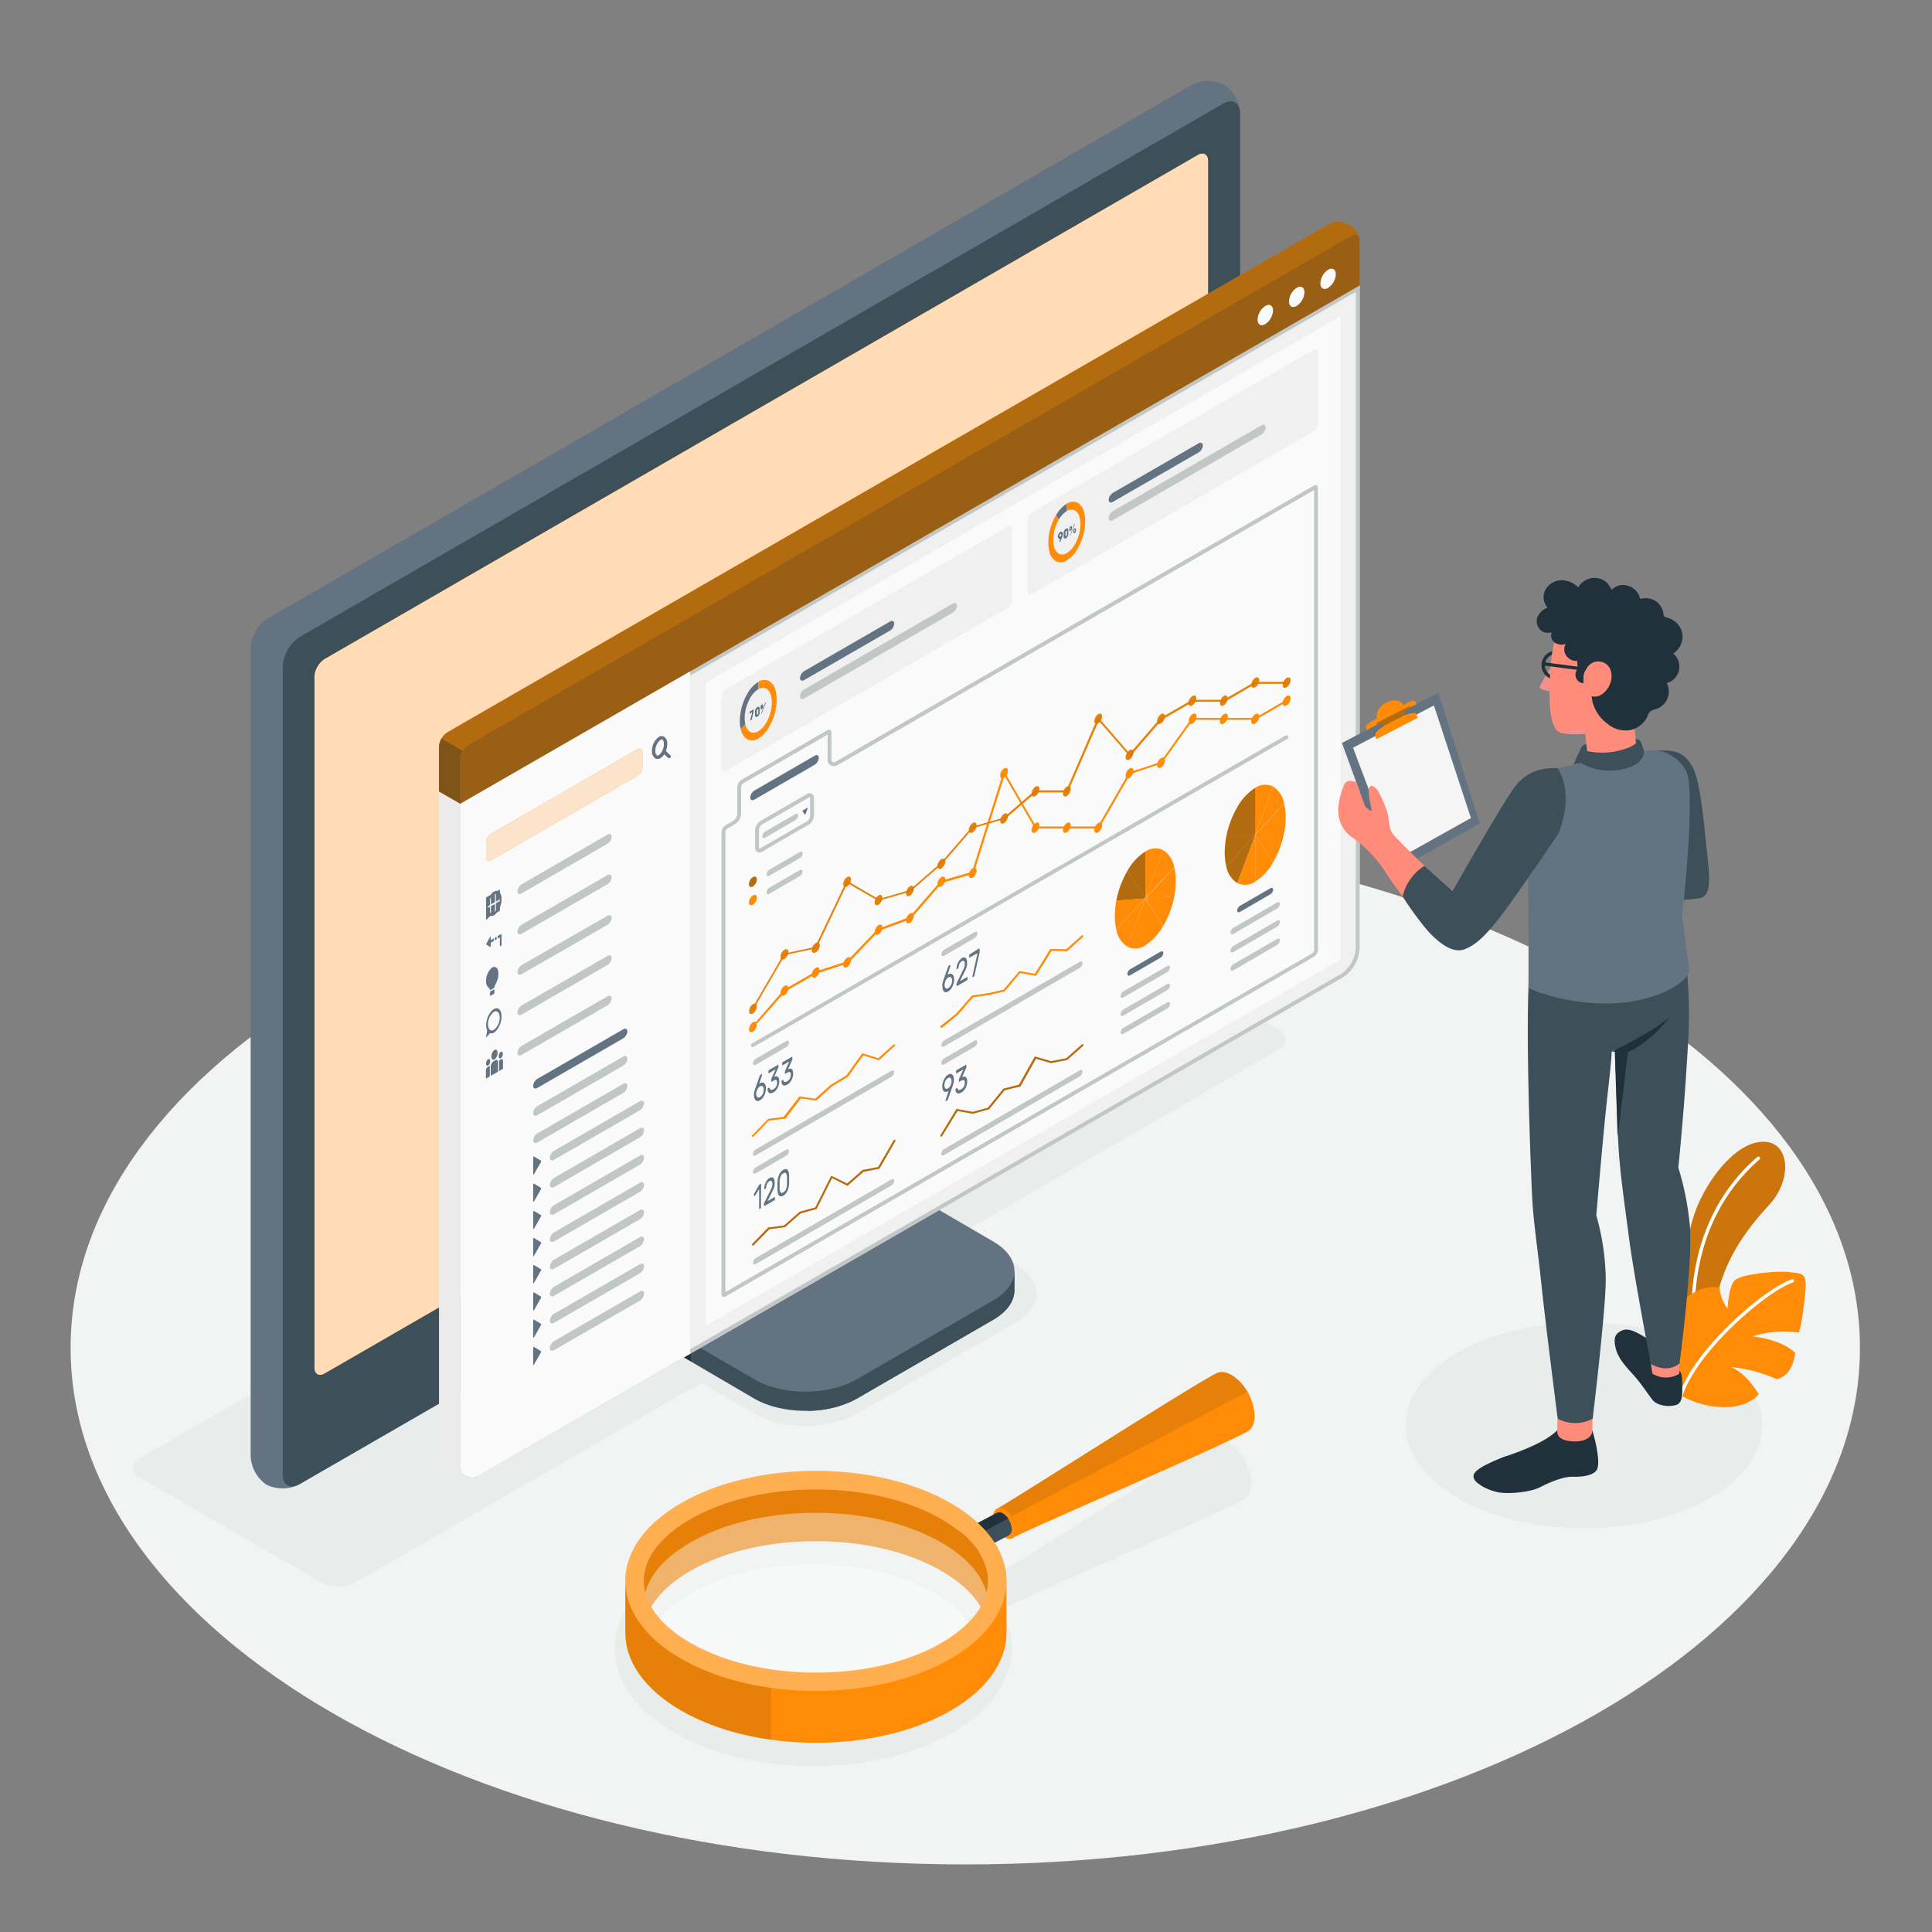 <svg width="394" height="394" fill="none" xmlns="http://www.w3.org/2000/svg"><rect width="100%" height="100%" fill="#808080" stroke="none"/><path d="M196.852 380.218c100.766 0 182.453-47.162 182.453-105.34 0-58.178-81.687-105.34-182.453-105.34S14.398 216.7 14.398 274.878c0 58.178 81.688 105.34 182.454 105.34z" fill="#F1F4F3"/><path d="M255.233 302.647a9.98 9.98 0 00-1.458-5.122 13.339 13.339 0 00-.622-.953l-.04-.048a10.24 10.24 0 00-.677-.835l-.071-.071a9.017 9.017 0 00-.733-.717l-.071-.055a7.14 7.14 0 00-.788-.599l-.473-.26-.213-.095-.244-.11a3.413 3.413 0 00-.347-.11h-.094a2.747 2.747 0 00-.41-.079 2.58 2.58 0 00-1.505.236c-4.169 2.089-28.187 17.376-39.242 24.263l-5.477 3.325a1.25 1.25 0 00-.41.379.298.298 0 01-.039.063 1.619 1.619 0 00-.126.236.968.968 0 00-.055.165c-.026.07-.047.141-.063.213v.142l-.907.497-.788.441a31.542 31.542 0 00-6.241-4.634c-7.58-4.373-17.619-6.784-28.273-6.784s-20.693 2.411-28.273 6.784c-7.88 4.531-12.167 10.654-12.167 17.234 0 6.58 4.318 12.695 12.167 17.233 7.58 4.374 17.619 6.777 28.273 6.777s20.693-2.403 28.273-6.777c7.88-4.538 12.167-10.653 12.167-17.233a15.842 15.842 0 00-2.569-8.518l.725-.386a1.638 1.638 0 001.576.149c3.751-2.064 40.314-17.651 47.792-21.662.788-.528 1.348-1.568 1.403-3.089zm-64.616 44.711c-6.54 3.775-15.358 5.855-24.814 5.855s-18.274-2.08-24.814-5.855c-5.619-3.246-8.715-7.241-8.715-11.244 0-4.004 3.096-8.007 8.715-11.245 6.54-3.783 15.35-5.863 24.814-5.863s18.274 2.08 24.814 5.863c5.618 3.238 8.715 7.234 8.715 11.245 0 4.01-3.12 7.998-8.754 11.244h.039zm70.211-137.277l-37.083-21.457a7.533 7.533 0 00-6.824 0L28.518 297.368c-1.883 1.087-1.883 2.852 0 3.94l37.091 21.457a7.547 7.547 0 006.824 0l70.597-40.763 10.859 6.304c5.744 3.317 15.058 3.317 20.811 0l32.347-18.542c5.753-3.318 5.753-8.668 0-12.017l-10.851-6.304 64.616-37.462c1.892-1.048 1.892-2.797.016-3.9zm62.206 101.581c20.085 0 36.366-9.402 36.366-21s-16.281-21.001-36.366-21.001c-20.084 0-36.366 9.403-36.366 21.001s16.282 21 36.366 21z" fill="#E8EDEB"/><path d="M343.695 266.951c0-4.925-.978-13.995 3.152-22.506 3.025-6.17 8.423-12.158 13.451-11.559 4.673.551 5.098 7.746.622 12.671-4.476 4.925-10.165 11.741-11.41 22.623l-3.223 8.085-2.592-9.314z" fill="#ff8b06"/><path opacity=".2" d="M343.695 266.951c0-4.925-.978-13.995 3.152-22.506 3.025-6.17 8.423-12.158 13.451-11.559 4.673.551 5.098 7.746.622 12.671-4.476 4.925-10.165 11.741-11.41 22.623l-3.223 8.085-2.592-9.314z" fill="#001E2B"/><path d="M345.373 270.41a.352.352 0 00.283-.355c-.567-13.994 3.988-25.617 13.168-33.6a.348.348 0 00.081-.105.357.357 0 00.017-.26.345.345 0 00-.172-.196.34.34 0 00-.375.049c-9.346 8.124-13.979 19.928-13.396 34.144a.347.347 0 00.354.331l.04-.008z" fill="#fff"/><path d="M342.78 284.547a17.384 17.384 0 008.668 2.411c5.271.126 7.218-2.648 7.218-2.648s-2.687-4.562-5.792-5.516a29.135 29.135 0 019.456 2.467s3.152-.371 3.767-5.351c0 0-2.254-2.639-8.724-3.364a20.837 20.837 0 019.354-.788c.433.11 1.355-6.304 1.505-9.283.15-2.979-1.001-2.75-3.317-3.05-2.317-.299-9.977.347-11.214 1.765-1.237 1.419-1.379 5.721-1.379 5.721s-1.662-2.206-1.623-4.373a8.084 8.084 0 00-4.728.788c-2.364 1.213-3.152 2.183-3.278 4.019-.126 1.836-.276 4.594.465 6.729 0 0-2.183-3.522-2.073-6.58a32.564 32.564 0 00-2.245 4.602c-1.033 2.68.189 9.165 3.94 12.451z" fill="#ff8b06"/><path d="M342.891 284.878a.337.337 0 00.236-.221c2.995-9.196 17.108-21.276 22.498-23.12a.326.326 0 00.233-.301.313.313 0 00-.021-.132.33.33 0 00-.433-.213c-5.516 1.852-19.873 14.184-22.931 23.553a.346.346 0 00.221.434.348.348 0 00.197 0z" fill="#fff"/><path d="M174.682 285.256l27.88-16.122c2.868-1.655 4.302-3.83 4.302-6.005v-3.877l-26.232-14.885a6.171 6.171 0 01-2.774-4.807v-34.412l-48.628 28.139v34.365a6.127 6.127 0 002.782 4.807l21.859 12.797c5.745 3.278 15.067 3.278 20.811 0z" fill="#3D4F58"/><path d="M140.878 273.735v3.862l-8.921-5.138a6.143 6.143 0 01-2.773-4.807v-34.365l9.274-5.35c.189 2.364.402 4.791.591 7.163l-6.501 3.759v26.855a6.097 6.097 0 002.774 4.806l5.556 3.215z" fill="#21313C"/><path d="M132.551 265.721a6.144 6.144 0 002.774 4.807l18.549 10.788c5.745 3.317 15.059 3.317 20.811 0l27.887-16.115c5.745-3.317 5.745-8.668 0-12.009l-18.557-10.803a6.117 6.117 0 01-2.782-4.807v-26.855l-48.682 28.139v26.855z" fill="#637381"/><path opacity=".15" d="M189.665 245.659l-5.65-3.262a6.126 6.126 0 01-2.782-4.807v-26.863l-48.682 28.139v26.855a6.144 6.144 0 002.774 4.807l5.555 3.2 48.785-28.069z" fill="#001E2B"/><path d="M206.872 259.252v3.877c0 2.183-1.442 4.342-4.31 6.012l-27.879 16.107a20.866 20.866 0 01-9.929 2.467v-3.862a20.854 20.854 0 009.929-2.466l27.879-16.123c2.868-1.694 4.31-3.869 4.31-6.012z" fill="#3D4F58"/><path d="M54.372 302.797a7.465 7.465 0 006.721-.126l188.332-108.744a7.648 7.648 0 003.467-6.005V23.144a7.428 7.428 0 00-3.254-5.879 7.438 7.438 0 00-6.722.118L54.584 126.127a7.668 7.668 0 00-3.467 6.005v164.779a7.449 7.449 0 003.255 5.886z" fill="#637381"/><path d="M61.093 302.663l188.332-108.705a7.665 7.665 0 003.467-6.004V23.144c0-2.215-1.576-3.113-3.467-2.002L61.132 129.886a7.668 7.668 0 00-3.467 6.005v164.77c-.04 2.215 1.513 3.113 3.428 2.002z" fill="#3D4F58"/><path d="M64.137 278.889V138.01a4.598 4.598 0 012.056-3.601L244.281 31.615c1.143-.662 2.081-.127 2.081 1.197V173.7a4.564 4.564 0 01-2.081 3.601L66.193 280.095c-1.126.662-2.056.126-2.056-1.206z" fill="#ff8b06"/><path opacity=".7" d="M64.137 278.889V138.01a4.598 4.598 0 012.056-3.601L244.281 31.615c1.143-.662 2.081-.127 2.081 1.197V173.7a4.564 4.564 0 01-2.081 3.601L66.193 280.095c-1.126.662-2.056.126-2.056-1.206z" fill="#fff"/><path d="M154.882 241.64a2.04 2.04 0 01-1.04-.268 2.66 2.66 0 01-1.15-2.45 7.508 7.508 0 013.451-5.973 2.359 2.359 0 012.695-.235 2.37 2.37 0 011.15 2.449 7.506 7.506 0 01-3.451 5.981 3.353 3.353 0 01-1.655.496zm2.908-8.392a2.582 2.582 0 00-1.253.394 6.773 6.773 0 00-3.057 5.295 1.575 1.575 0 002.663 1.537 6.752 6.752 0 003.057-5.295 1.927 1.927 0 00-.788-1.766 1.28 1.28 0 00-.622-.165z" fill="#ff8b06"/><path d="M277.274 58.123L93.898 163.904v135.118a2.366 2.366 0 002.34 2.328 2.36 2.36 0 001.167-.295l3.27-1.883 173.179-99.855a7.551 7.551 0 003.42-5.926V58.123z" fill="#F0F0F0"/><path d="M276.486 59.486v133.905a6.803 6.803 0 01-3.026 5.24l-173.179 99.856-3.27 1.883c-.238.141-.51.215-.788.213a1.577 1.577 0 01-1.433-.952 1.521 1.521 0 01-.12-.609V164.33l181.8-104.805.016-.039zm.772-1.324L93.898 163.904v135.118a2.364 2.364 0 002.364 2.364c.41.002.813-.107 1.167-.315l3.27-1.883 173.155-99.871a7.551 7.551 0 003.42-5.926V58.123l-.016.04z" fill="#C1C7C6"/><path opacity=".8" d="M272.923 55.617L89.531 161.351l4.366 2.521 183.375-105.75-4.349-2.505z" fill="#637381"/><path d="M95.127 301.087a2.36 2.36 0 01-1.23-2.065V163.904l-4.365-2.522V295.76a3.48 3.48 0 000 .496 3.626 3.626 0 001.781 2.648l3.601 2.088.181.095h.032z" fill="#EBEBEB"/><path d="M89.531 161.414v-9.117a3.786 3.786 0 011.702-2.963L271.22 45.57a3.764 3.764 0 013.405 0l.937.544a3.762 3.762 0 011.71 2.955v9.125L93.897 163.904l-4.366-2.49z" fill="#ff8b06"/><path opacity=".3" d="M89.531 161.414v-9.117a3.786 3.786 0 011.702-2.963L271.22 45.57a3.764 3.764 0 013.405 0l.937.544a3.762 3.762 0 011.71 2.955v9.125L93.897 163.904l-4.366-2.49z" fill="#001E2B"/><path d="M93.898 154.811a3.784 3.784 0 011.703-2.963l179.971-103.78c.938-.552 1.702-.11 1.702.977v9.149L93.898 163.904v-9.093z" fill="#ff8b06"/><path opacity=".4" d="M93.898 154.811a3.784 3.784 0 011.703-2.963l179.971-103.78c.938-.552 1.702-.11 1.702.977v9.149L93.898 163.904v-9.093z" fill="#001E2B"/><path d="M94.393 153.124a3.52 3.52 0 00-.496 1.686v9.094l-4.358-2.514v-9.101c.02-.593.191-1.17.496-1.679l4.358 2.514z" fill="#ff8b06"/><path opacity=".5" d="M94.393 153.124a3.52 3.52 0 00-.496 1.686v9.094l-4.358-2.514v-9.101c.02-.593.191-1.17.496-1.679l4.358 2.514z" fill="#001E2B"/><path d="M269.266 57.784c0 1.017.717 1.434 1.576.922a3.532 3.532 0 001.576-2.774c0-1.016-.717-1.434-1.576-.922a3.537 3.537 0 00-1.576 2.774zm-6.399 3.68c0 1.017.717 1.434 1.576.922a3.538 3.538 0 001.576-2.774c0-1.016-.717-1.434-1.576-.922a3.546 3.546 0 00-1.576 2.774zm-6.406 3.711c0 1.017.717 1.435 1.576.922a3.535 3.535 0 001.576-2.773c0-1.017-.717-1.434-1.576-.922a3.532 3.532 0 00-1.576 2.773zM93.898 163.904v135.118a2.366 2.366 0 002.34 2.328 2.36 2.36 0 001.167-.295l3.27-1.883 40.07-23.112V136.915l-46.847 26.989zm50.047-24.704v131.21l129.484-74.758V64.442L143.945 139.2z" fill="#FAFAFA"/><path d="M130.019 152.77l-29.889 17.273a2.199 2.199 0 00-1.001 1.733v3.113c0 .638.45.89 1.001.575l29.889-17.273a2.198 2.198 0 001-1.734v-3.104c0-.639-.449-.899-1-.583z" fill="#ff8b06"/><path opacity=".8" d="M130.019 152.77l-29.889 17.273a2.199 2.199 0 00-1.001 1.733v3.113c0 .638.45.89 1.001.575l29.889-17.273a2.198 2.198 0 001-1.734v-3.104c0-.639-.449-.899-1-.583z" fill="#FAFAFA"/><path d="M136.671 154.007l-.875-.851c.177-.447.27-.923.276-1.403a1.662 1.662 0 00-.654-1.513 1.015 1.015 0 00-1.072.047 3.51 3.51 0 00-1.387 2.861 1.656 1.656 0 00.662 1.513c.14.084.301.128.465.126.214-.003.424-.063.607-.174.319-.199.589-.468.788-.788l.725.694a.306.306 0 00.236.102.34.34 0 00.252-.11.333.333 0 00.101-.257.324.324 0 00-.036-.137.325.325 0 00-.088-.11zm-2.325 0a.379.379 0 01-.378.047c-.15-.087-.315-.378-.315-.914a2.849 2.849 0 011.04-2.262.461.461 0 01.244-.078.254.254 0 01.134 0c.142.086.307.37.307.914a2.89 2.89 0 01-1.032 2.301v-.008zm-34.484 30.59l-.67.386s-.07 0-.07-.055v-1.813c0-.027.006-.054.018-.079a.178.178 0 01.052-.062l.67-.387s.07 0 .07.056v1.812a.18.18 0 01-.07.142zm1-.583l-.67.386c-.039 0-.071 0-.071-.055v-1.813a.164.164 0 01.071-.134l.67-.37c.039 0 .071 0 .071.047v1.821a.173.173 0 01-.071.118zm1.012-.583l-.67.394c-.04 0-.071 0-.071-.056v-1.82a.178.178 0 01.02-.075.18.18 0 01.051-.059l.67-.386c.039 0 .07 0 .07.055v1.813a.135.135 0 01-.017.076.148.148 0 01-.053.058zm-2.012 3.506l-.67.386s-.07 0-.07-.055v-1.812a.18.18 0 01.07-.142l.67-.386s.07 0 .07.055v1.812a.177.177 0 01-.018.079.172.172 0 01-.052.063zm1-.583l-.67.386c-.039 0-.071 0-.071-.055v-1.812a.165.165 0 01.071-.134l.67-.347c.039 0 .071 0 .071.047v1.821a.175.175 0 01-.071.094zm1.012-.583l-.67.394c-.04 0-.071 0-.071-.055v-1.82a.167.167 0 01.071-.134l.67-.387c.039 0 .07 0 .07.056v1.812a.138.138 0 01-.017.077.153.153 0 01-.053.057zm-1.91 7.344l-.788-.496v-.15l.788-1.458c0-.071.102-.063.102 0v1.962c.008.087-.063.166-.102.142z" fill="#637381"/><path d="M99.619 192.004l1.087-.622v.512l-1.087.63c-.087.055-.166 0-.166-.165a.467.467 0 01.166-.355zm1.291-.741l.371-.212v.512l-.371.213v-.513zm1.37-.567v1.899a.415.415 0 01-.173.355c-.087.055-.166 0-.166-.158v-1.639l-.457.26v-.512l.623-.363c.094-.023.173.048.173.158zm-1.991 6.682a3.584 3.584 0 00-1.142 3.073c.134.985.717.946.788 1.403 0 .055.04.071.071.055l.733-.417a.214.214 0 00.053-.059.202.202 0 00.025-.075c.079-.607.828-1.34.828-2.814.008-1.126-.615-1.678-1.356-1.166zm.44 5.296l-.709.409c-.047 0-.086 0-.086-.071v-.646a.22.22 0 01.086-.173l.709-.41c.048 0 .087 0 .087.071v.662a.209.209 0 01-.026.088.205.205 0 01-.061.07zm-.268-20.646a4.3 4.3 0 00-1.285 2.726 2.883 2.883 0 00.181 1.482l-.236 1.245c0 .102 0 .15.095.087l.717-.788a1.105 1.105 0 001.04-.3 4.297 4.297 0 001.284-2.726c.182-1.726-.733-2.585-1.796-1.726zm.252 4.066c-.654.378-1.19-.134-1.19-1.15a3.151 3.151 0 011.19-2.522c.662-.378 1.198.134 1.198 1.15a3.16 3.16 0 01-1.198 2.538v-.016zm-.252 19.866a4.275 4.275 0 00-1.285 2.718 2.897 2.897 0 00.181 1.489l-.236 1.238c0 .102 0 .157.095.094l.717-.788a1.116 1.116 0 001.04-.299 4.325 4.325 0 001.284-2.727c.182-1.725-.733-2.6-1.796-1.725zm.252 4.066c-.654.378-1.19-.134-1.19-1.151a3.15 3.15 0 011.19-2.521c.662-.379 1.198.134 1.198 1.15a3.158 3.158 0 01-1.198 2.522zm.759 4.696a1.658 1.658 0 01-.631 1.332c-.346.205-.63-.071-.63-.607a1.686 1.686 0 01.63-1.332c.347-.197.631.071.631.607zm1.078.189a1.11 1.11 0 01-.417.891c-.237.134-.426-.048-.426-.402a1.104 1.104 0 01.426-.891c.228-.134.417.048.417.402zm-.971 3.633l-1.505.851v-1.907a1.296 1.296 0 01.544-1.032l.41-.237c.291-.165.536 0 .536.41l.015 1.915zm.616-2.522l-.41.237v2.167l.788-.449v-1.687c-.016-.268-.181-.378-.378-.268zm-3.066.867c0 .355.19.536.418.402a1.103 1.103 0 00.417-.883c0-.362-.189-.543-.417-.409a1.128 1.128 0 00-.418.89zm.355.694l.402-.237v2.175l-.788.441v-1.686a.86.86 0 01.386-.693z" fill="#637381"/><path d="M106.378 180.342l17.51-10.134c.473-.276.851-.079.851.433a1.832 1.832 0 01-.851 1.419l-17.51 10.133c-.472.268-.851.079-.851-.433a1.836 1.836 0 01.851-1.418zm0 8.234l17.502-10.102c.473-.268.851-.079.851.434a1.83 1.83 0 01-.851 1.418l-17.502 10.102c-.472.268-.851.079-.851-.433a1.832 1.832 0 01.851-1.419zm0 8.243l17.51-10.063c.473-.276.851-.079.851.425a1.826 1.826 0 01-.851 1.419l-17.51 10.063c-.472.275-.851.078-.851-.434a1.82 1.82 0 01.851-1.41zm0 8.234l17.502-10.102c.473-.276.851-.079.851.434a1.807 1.807 0 01-.851 1.41l-17.502 10.11c-.472.268-.851.079-.851-.433.02-.287.108-.565.255-.812a1.84 1.84 0 01.596-.607zm0 8.235l17.502-10.102c.473-.268.851-.079.851.433a1.83 1.83 0 01-.851 1.419l-17.502 10.086c-.472.268-.851.079-.851-.433a1.834 1.834 0 01.851-1.403z" fill="#C1C7C6"/><path d="M109.585 220.017l17.502-10.102c.473-.275.851-.078.851.426a1.818 1.818 0 01-.851 1.418l-17.502 10.102c-.472.276-.851.079-.851-.425.02-.287.108-.565.255-.812a1.84 1.84 0 01.596-.607z" fill="#637381"/><path d="M109.585 225.581l17.502-10.102c.473-.276.851-.079.851.433a1.81 1.81 0 01-.851 1.411l-17.502 10.102c-.472.275-.851.078-.851-.426a1.83 1.83 0 01.851-1.418zm0 5.563l17.502-10.102c.473-.276.851-.079.851.433a1.807 1.807 0 01-.851 1.411l-17.502 10.11c-.472.268-.851.079-.851-.434a1.832 1.832 0 01.851-1.418zm3.407 3.538l17.501-10.102c.473-.276.851-.079.851.425a1.826 1.826 0 01-.851 1.419l-17.501 10.102c-.465.276-.851.079-.851-.425a1.84 1.84 0 01.851-1.419z" fill="#C1C7C6"/><path d="M108.9 239.465l1.426-2.506c.055-.094.055-.22 0-.252l-1.426-.866c-.063-.04-.166.086-.166.22v3.373c.008.118.103.157.166.031z" fill="#637381"/><path d="M112.992 240.222l17.501-10.126c.473-.268.851-.079.851.433a1.82 1.82 0 01-.851 1.419l-17.501 10.126c-.465.275-.851.078-.851-.434a1.843 1.843 0 01.851-1.418z" fill="#C1C7C6"/><path d="M108.9 245.013l1.426-2.506c.055-.095.055-.221 0-.26l-1.426-.867c-.063-.039-.166.095-.166.229v3.372c.008.134.103.15.166.032z" fill="#637381"/><path d="M112.992 245.769l17.501-10.102c.473-.276.851-.079.851.434a1.827 1.827 0 01-.851 1.418l-17.501 10.102c-.465.268-.851.079-.851-.433a1.847 1.847 0 01.851-1.419z" fill="#C1C7C6"/><path d="M108.9 250.584l1.426-2.514c.055-.094.055-.22 0-.252l-1.426-.867c-.063-.039-.166.095-.166.229v3.372c.008.111.103.127.166.032z" fill="#637381"/><path d="M112.992 251.317l17.501-10.102c.473-.276.851-.079.851.425a1.826 1.826 0 01-.851 1.419l-17.501 10.102c-.465.276-.851.079-.851-.426a1.83 1.83 0 01.851-1.418z" fill="#C1C7C6"/><path d="M108.9 256.1l1.426-2.506c.055-.094.055-.221 0-.252l-1.426-.867c-.063-.047-.166.087-.166.221v3.404c.008.102.103.126.166 0z" fill="#637381"/><path d="M112.992 256.888l17.501-10.102c.473-.268.851-.079.851.433a1.82 1.82 0 01-.851 1.419l-17.501 10.102c-.465.268-.851.079-.851-.434a1.843 1.843 0 01.851-1.418z" fill="#C1C7C6"/><path d="M108.9 261.616l1.426-2.506c.055-.094.055-.22 0-.26l-1.426-.867c-.063-.039-.166.095-.166.229v3.404c.008.134.103.15.166 0z" fill="#637381"/><path d="M112.992 262.404l17.501-10.102c.473-.276.851-.079.851.433a1.807 1.807 0 01-.851 1.411l-17.501 10.11c-.465.268-.851.079-.851-.434a1.843 1.843 0 01.851-1.418z" fill="#C1C7C6"/><path d="M108.9 267.195l1.426-2.514c.055-.094.055-.22 0-.252l-1.426-.867c-.063-.039-.166.095-.166.229v3.341c.008.165.103.181.166.063z" fill="#637381"/><path d="M112.992 267.92l17.501-10.102c.473-.276.851-.079.851.425a1.826 1.826 0 01-.851 1.419l-17.501 10.102c-.465.276-.851.079-.851-.434a1.83 1.83 0 01.851-1.41z" fill="#C1C7C6"/><path d="M108.9 272.735l1.426-2.506c.055-.095.055-.221 0-.252l-1.426-.867c-.063-.047-.166.087-.166.22v3.373c.008.134.103.158.166.032z" fill="#637381"/><path d="M112.992 273.491l17.501-10.102c.473-.268.851-.079.851.433a1.82 1.82 0 01-.851 1.419l-17.501 10.102c-.465.268-.851.079-.851-.433a1.843 1.843 0 01.851-1.419z" fill="#C1C7C6"/><path d="M108.9 278.282l1.418-2.482c.055-.095.055-.221 0-.26l-1.426-.867c-.063-.039-.165.095-.165.229v3.372c.015.111.11.126.173.008z" fill="#637381"/><path d="M148.003 157.19l57.524-33.206a1.885 1.885 0 00.852-1.474v-14.664c0-.544-.387-.788-.852-.489l-57.524 33.199a1.873 1.873 0 00-.858 1.473v14.673c0 .543.386.764.858.488z" fill="#F0F0F0"/><path d="M153.012 146.844l.378-1.576-.52.299v-.331a.128.128 0 010-.055v-.047l.835-.481a.075.075 0 010 .047v.253c.003.049.003.099 0 .149l-.378 1.576a.504.504 0 010 .055.09.09 0 010 .04l-.252.142a.058.058 0 01-.026-.006.066.066 0 01-.022-.015.07.07 0 01-.013-.024.074.074 0 01-.002-.026zm1.436-2.64a.362.362 0 01.229-.071.236.236 0 01.157.063.378.378 0 01.087.181c.009.087.009.174 0 .26v.481c.007.1.007.2 0 .3a1.286 1.286 0 01-.087.283 1.634 1.634 0 01-.157.252 1.04 1.04 0 01-.229.189.463.463 0 01-.228.071.263.263 0 01-.15-.071.329.329 0 01-.095-.181 1.411 1.411 0 010-.26v-.473a1.866 1.866 0 010-.299 1.28 1.28 0 01.245-.536.846.846 0 01.228-.189zm.189 1.087v-.457a.582.582 0 000-.118.21.21 0 000-.079.067.067 0 00-.055 0h-.087a.362.362 0 00-.141.174.582.582 0 000 .118v.701a.176.176 0 000 .079.075.075 0 00.055 0c.028.01.058.01.086 0a.286.286 0 00.087-.079.219.219 0 00.055-.094.334.334 0 000-.118.687.687 0 00-.039-.134l.039.007zm.983-1.197v-.205a.531.531 0 000-.126l-.047-.095a.119.119 0 00-.087 0 .215.215 0 00-.118 0 .498.498 0 00-.205.229.523.523 0 00-.047.307v.205a.377.377 0 000 .142.13.13 0 00.047.086.112.112 0 00.087 0 .293.293 0 00.118 0 .462.462 0 00.118-.102.534.534 0 00.134-.276c.004-.055.004-.11 0-.165zm.434-.828v.055l-.867 2.278.142-.079a.098.098 0 00.039-.039v-.048l.867-2.253-.142.086a.086.086 0 00-.039 0zm-3.049-.937l-.575-.891a11.394 11.394 0 00-1.364 3.68l.93-.079a8.597 8.597 0 011.009-2.71zm1.631-1.766v-1.505a6.434 6.434 0 00-2.206 2.364l.575.891a4.822 4.822 0 011.631-1.75zm-2.772 5.879c.002-.471.047-.94.134-1.403l-.929.079a9.688 9.688 0 00-.19 1.891 6.834 6.834 0 00.19 1.679l.929-1.009a5.42 5.42 0 01-.134-1.237z" fill="#637381"/><path d="M158.206 140.989a3.158 3.158 0 00-1.364-2.104 2.219 2.219 0 00-2.206.173v1.505a1.643 1.643 0 011.631-.118 2.305 2.305 0 011.009 1.576c.092.406.137.821.134 1.237a7.763 7.763 0 01-.134 1.403 8.805 8.805 0 01-1.009 2.711 4.949 4.949 0 01-1.631 1.765 1.618 1.618 0 01-1.631.118 2.284 2.284 0 01-1.009-1.576l-.93 1.009a3.085 3.085 0 001.364 2.104 2.19 2.19 0 002.206-.174 6.549 6.549 0 002.206-2.364 11.524 11.524 0 001.364-3.672c.119-.626.179-1.262.181-1.899a7.313 7.313 0 00-.181-1.694z" fill="#ff8b06"/><path d="M164.007 136.86l17.494-10.102c.473-.276.859-.079.859.425-.021.288-.11.566-.26.812a1.82 1.82 0 01-.599.607l-17.494 10.086c-.472.276-.859.079-.859-.426a1.838 1.838 0 01.859-1.402z" fill="#637381"/><path d="M164.007 140.587l30.299-17.494c.473-.275.851-.078.851.434a1.807 1.807 0 01-.851 1.41l-30.299 17.494c-.472.276-.859.079-.859-.433a1.813 1.813 0 01.859-1.411z" fill="#C1C7C6"/><path d="M210.394 121.155l57.524-33.206a1.884 1.884 0 00.851-1.482V71.802c0-.543-.378-.788-.851-.488l-57.524 33.198a1.89 1.89 0 00-.851 1.482v14.665c.016.543.394.764.851.496z" fill="#F0F0F0"/><path d="M215.707 109.461c0-.104.016-.208.047-.307a1.232 1.232 0 01.276-.505c.057-.059.121-.112.189-.157a.793.793 0 01.189-.063.284.284 0 01.166.039.354.354 0 01.118.142.767.767 0 01.039.26c.005.05.005.1 0 .15a.842.842 0 010 .142.817.817 0 01-.039.134l-.047.126-.331.898a.094.094 0 000 .047.096.096 0 01-.04.04l-.275.157a.045.045 0 01-.005-.019c0-.007.002-.014.005-.02l.228-.607a.383.383 0 01-.165 0 .202.202 0 01-.134-.055.32.32 0 01-.095-.142.677.677 0 01-.126-.26zm.701-.402a.296.296 0 000-.094.076.076 0 00-.015-.028.078.078 0 00-.024-.02h-.063a.142.142 0 00-.071 0l-.071.056-.055.086a.418.418 0 00-.047.103.435.435 0 000 .102.253.253 0 000 .095s0 .039.047.047h.055a.123.123 0 00.071 0 .266.266 0 00.071-.063.322.322 0 00.063-.079.384.384 0 00.039-.102.444.444 0 000-.103zm.985-1.237a.354.354 0 01.221-.071.225.225 0 01.158.063.482.482 0 01.094.181.872.872 0 010 .26v.481c.012.1.012.2 0 .3a2.04 2.04 0 01-.094.283.975.975 0 01-.379.441.496.496 0 01-.228.071.264.264 0 01-.158-.071.43.43 0 01-.094-.181 1.18 1.18 0 010-.252v-.481a1.866 1.866 0 010-.299c.023-.1.055-.197.094-.292a1.03 1.03 0 01.158-.244.784.784 0 01.228-.189zm.182 1.087a4.354 4.354 0 000-.457.506.506 0 000-.11.254.254 0 000-.087.086.086 0 00-.055 0h-.087a.286.286 0 00-.087.079.602.602 0 00-.063.095v.252c-.008.15-.008.299 0 .449v.118a.52.52 0 000 .079c.01.005.021.007.032.007a.067.067 0 00.031-.007h.087l.087-.071a.437.437 0 00.055-.102.775.775 0 000-.118.674.674 0 000-.127zm1.023-1.394a.879.879 0 010 .205c.004.055.004.11 0 .165a1.347 1.347 0 01-.055.15.684.684 0 01-.079.126.495.495 0 01-.126.102.238.238 0 01-.118.04.119.119 0 01-.079 0 .26.26 0 01-.055-.095.674.674 0 010-.142.37.37 0 010-.094.515.515 0 010-.111 1.029 1.029 0 010-.157.792.792 0 01.055-.15.443.443 0 01.079-.134.595.595 0 01.118-.094.268.268 0 01.126 0 .088.088 0 01.039-.008c.014 0 .027.002.04.008a.277.277 0 01.055.094.753.753 0 010 .095zm.441-.568v-.055h.039l.142-.086-.859 2.253a.185.185 0 010 .047v.04l-.141.079.819-2.278zm-.788.962v.094c0 .016 0 0 .047 0a.075.075 0 00.037-.023.083.083 0 00.019-.04v-.291a.503.503 0 000-.095h-.056a.116.116 0 00-.047.071.338.338 0 000 .11v.174zm1.158.079a.87.87 0 010 .204 1.15 1.15 0 010 .166 1.04 1.04 0 01-.055.15.447.447 0 01-.086.126.301.301 0 01-.119.102.236.236 0 01-.118 0 .09.09 0 01-.079 0 .287.287 0 01-.055-.094.75.75 0 010-.134.704.704 0 010-.205 1.15 1.15 0 010-.166.889.889 0 01.055-.149.349.349 0 01.079-.127.462.462 0 01.118-.102.298.298 0 01.119 0 .104.104 0 01.043-.009c.015 0 .03.003.043.009a.26.26 0 01.055.095.58.58 0 010 .102v.032zm-.346.394v.094c0 .016 0 0 .047 0a.078.078 0 00.055-.063.389.389 0 000-.118.634.634 0 000-.174.213.213 0 000-.094h-.055a.116.116 0 00-.047.071.338.338 0 000 .11v.174zm-1.497-4.161v-1.505a6.429 6.429 0 00-2.207 2.364l.576.89a4.819 4.819 0 011.631-1.749z" fill="#637381"/><path d="M221.137 104.646a3.09 3.09 0 00-.46-1.195 3.092 3.092 0 00-.903-.909 2.187 2.187 0 00-2.206.174v1.505a1.626 1.626 0 011.631-.118 2.293 2.293 0 011.008 1.576c.093.405.138.821.134 1.237-.002.47-.046.94-.134 1.402a8.576 8.576 0 01-1.008 2.711 4.95 4.95 0 01-1.631 1.765 1.619 1.619 0 01-1.632.118 2.285 2.285 0 01-1.008-1.576 5.299 5.299 0 01-.134-1.237c.001-.47.046-.94.134-1.402a8.58 8.58 0 01.985-2.711l-.575-.89a11.412 11.412 0 00-1.364 3.672 10.432 10.432 0 00-.189 1.899 7.288 7.288 0 00.189 1.678 3.073 3.073 0 001.364 2.104 2.19 2.19 0 002.206-.173 6.499 6.499 0 002.206-2.364 11.59 11.59 0 001.364-3.672 10.53 10.53 0 00.181-1.899 7.259 7.259 0 00-.158-1.695z" fill="#ff8b06"/><path d="M226.945 100.517l17.501-10.11c.465-.268.851-.079.851.434a1.84 1.84 0 01-.851 1.418l-17.501 10.102c-.473.276-.851.079-.851-.433a1.807 1.807 0 01.851-1.411z" fill="#637381"/><path d="M226.945 104.237l30.298-17.486c.473-.276.859-.079.859.433a1.826 1.826 0 01-.859 1.41l-30.298 17.494c-.473.268-.851.079-.851-.433a1.823 1.823 0 01.851-1.418z" fill="#C1C7C6"/><path d="M153.855 161.217l12.277-7.092c.473-.276.851-.079.851.425a1.826 1.826 0 01-.851 1.419l-12.277 7.092c-.473.276-.851.079-.851-.434a1.807 1.807 0 01.851-1.41z" fill="#637381"/><path d="M267.992 99.91v93.773a1.104 1.104 0 01-.457.788l-119.602 69.028v-93.772a1.13 1.13 0 01.464-.788l1.49-.859a2.663 2.663 0 001.253-2.159v-5.405a1.08 1.08 0 01.457-.788l17.17-9.913v5.043a1.278 1.278 0 00.327.972 1.292 1.292 0 00.934.423c.278-.003.549-.079.788-.221l97.192-56.114-.016-.008zm.315-.992a.79.79 0 00-.378.118l-97.523 56.302a.793.793 0 01-.378.119c-.284 0-.473-.229-.473-.607v-5.429c0-.387-.197-.607-.473-.607a.781.781 0 00-.378.118l-17.501 10.102a1.896 1.896 0 00-.851 1.482v5.421a1.873 1.873 0 01-.859 1.474l-1.49.866a1.885 1.885 0 00-.858 1.474v94.127c0 .386.197.614.472.614a.787.787 0 00.386-.118l119.918-69.242a1.876 1.876 0 00.851-1.473V99.524c0-.386-.189-.606-.472-.606h.007z" fill="#C1C7C6"/><path d="M154.857 173.841a.846.846 0 01-.418-.103 1.008 1.008 0 01-.449-.898v-3.57a2.28 2.28 0 011.056-1.82l9.511-5.516a.983.983 0 01.993-.063.998.998 0 01.449.898v3.57a2.28 2.28 0 01-1.056 1.82l-9.503 5.516a1.21 1.21 0 01-.583.166zm.583-5.705a1.46 1.46 0 00-.662 1.134v3.57a.306.306 0 00.055.213.311.311 0 00.213-.063l9.511-5.477a1.52 1.52 0 00.654-1.143v-3.569a.294.294 0 00-.055-.213.309.309 0 00-.213.063l-9.503 5.485z" fill="#C1C7C6"/><path d="M156.024 169.601l6.202-3.593c.315-.181.567-.055.567.284a1.201 1.201 0 01-.567.945l-6.202 3.601c-.315.182-.567.048-.567-.291a1.224 1.224 0 01.567-.946z" fill="#C1C7C6"/><path d="M163.643 165.417l.512.733s.055 0 .079-.047l.512-1.324v-.095l-1.024.591a.126.126 0 00-.079.142z" fill="#637381"/><path d="M153.55 208.473c.457-.26.788-.047.788.473a1.812 1.812 0 01-.788 1.426c-.457.26-.788.048-.788-.472a1.804 1.804 0 01.788-1.427zm6.414-7.391c.457-.26.827-.047.827.473a1.805 1.805 0 01-.827 1.426c-.449.26-.788.047-.788-.473a1.806 1.806 0 01.788-1.426zm6.391-3.696c.449-.26.788-.047.788.473a1.82 1.82 0 01-.788 1.426c-.457.26-.828.048-.828-.473a1.821 1.821 0 01.828-1.426zm6.398-2.072c.457-.26.788-.048.788.472a1.804 1.804 0 01-.788 1.427c-.457.26-.788.047-.788-.473a1.8 1.8 0 01.788-1.426zm6.406-6.659c.457-.26.788-.047.788.481a1.806 1.806 0 01-.788 1.418c-.449.268-.788.055-.788-.473a1.839 1.839 0 01.788-1.426zm6.399-2.356c.457-.26.788-.047.788.473a1.812 1.812 0 01-.788 1.426c-.458.26-.788.047-.788-.473a1.798 1.798 0 01.788-1.426zm6.398-7.423c.457-.268.827-.055.827.473a1.818 1.818 0 01-.827 1.426c-.449.26-.788.047-.788-.481a1.817 1.817 0 01.788-1.418zm6.406-1.82c.449-.26.788-.048.788.48-.012.282-.09.556-.227.802a1.833 1.833 0 01-.561.617c-.457.268-.788.055-.788-.473a1.82 1.82 0 01.788-1.426zm6.399-20.331c.457-.26.788-.047.788.481a1.847 1.847 0 01-.788 1.426c-.457.26-.788.048-.788-.48a1.82 1.82 0 01.788-1.427zm6.422 11.119c.449-.268.788-.055.788.473a1.839 1.839 0 01-.788 1.426c-.457.26-.828.047-.828-.481a1.811 1.811 0 01.828-1.418zm6.382 0c.457-.268.788-.055.788.473a1.827 1.827 0 01-.788 1.426c-.457.26-.788.047-.788-.481a1.8 1.8 0 01.788-1.418zm6.399 0c.457-.268.788-.055.788.473a1.847 1.847 0 01-.788 1.426c-.449.26-.788.047-.788-.481a1.814 1.814 0 01.788-1.418zm6.406-11.111c.45-.268.788-.055.788.473a1.835 1.835 0 01-.788 1.426c-.457.26-.827.048-.827-.48a1.803 1.803 0 01.827-1.419zm6.398-2.127c.458-.26.789-.048.789.472a1.811 1.811 0 01-.789 1.427c-.457.26-.788.047-.788-.473a1.809 1.809 0 01.788-1.426zm6.422-8.968c.457-.26.828-.047.828.481a1.806 1.806 0 01-.828 1.418c-.449.268-.788.055-.788-.473a1.858 1.858 0 01.788-1.426zm6.971 1.302c.322-.558.324-1.16.003-1.345-.32-.185-.841.118-1.163.675-.322.558-.323 1.16-.003 1.345.32.185.841-.117 1.163-.675zm6.406-.001c.323-.558.324-1.16.004-1.345-.321-.185-.842.117-1.164.675-.322.558-.323 1.16-.003 1.345.321.185.841-.118 1.163-.675zm5.839-4.997c.449-.26.788-.047.788.481a1.823 1.823 0 01-.788 1.419c-.458.267-.828.055-.828-.473a1.834 1.834 0 01.828-1.427z" fill="#ff8b06"/><path d="M153.535 209.608a.216.216 0 01-.134-.047.203.203 0 01-.057-.142c0-.053.02-.104.057-.142l6.461-7.423.056-.047 6.351-3.664 6.391-2.073 6.367-6.627.078-.047 6.352-2.364 6.367-7.352a.299.299 0 01.094-.063l6.304-1.821 6.352-20.196a.202.202 0 01.165-.142.212.212 0 01.197.103l6.343 10.984h12.608l6.312-10.945a.2.2 0 01.111-.095l6.343-2.104 6.359-8.912a.222.222 0 01.074-.058.21.21 0 01.092-.021h12.749l6.352-3.672a.207.207 0 01.276.071.205.205 0 01-.079.268l-6.399 3.704a.22.22 0 01-.102 0h-12.703l-6.343 8.88a.17.17 0 01-.095.071l-6.304 2.104-6.367 11.032a.207.207 0 01-.074.07.217.217 0 01-.099.025h-12.805a.2.2 0 01-.166-.095l-6.178-10.701-6.264 19.921a.22.22 0 01-.053.081.228.228 0 01-.081.053l-6.351 1.828-6.36 7.352-.078.055-6.367 2.364-6.367 6.627a.171.171 0 01-.079.048l-6.407 2.072-6.304 3.641-6.469 7.352a.195.195 0 01-.126.047z" fill="#ff8b06"/><path d="M153.548 213.548a.397.397 0 01-.339-.197.405.405 0 01.142-.544l108.831-62.827a.392.392 0 01.547.44.393.393 0 01-.153.238l-108.831 62.803a.371.371 0 01-.197.087z" fill="#C1C7C6"/><path d="M153.55 204.778c.457-.26.788-.048.788.472a1.817 1.817 0 01-.788 1.427c-.457.26-.788.047-.788-.473a1.796 1.796 0 01.788-1.426zm6.414-11.088c.457-.26.827-.047.827.473a1.809 1.809 0 01-.827 1.426c-.449.261-.788.048-.788-.472a1.814 1.814 0 01.788-1.427zm6.978-.092c.323-.557.324-1.159.004-1.344-.321-.185-.842.117-1.164.675-.322.557-.323 1.16-.003 1.345.321.185.841-.118 1.163-.676zm5.811-14.722c.457-.268.788-.055.788.473a1.806 1.806 0 01-.788 1.426c-.457.26-.788.047-.788-.481a1.8 1.8 0 01.788-1.418zm6.406 3.727c.457-.26.788-.047.788.473a1.814 1.814 0 01-.788 1.426c-.449.26-.788.048-.788-.472a1.828 1.828 0 01.788-1.427zm6.399-1.852c.457-.26.788-.047.788.481a1.794 1.794 0 01-.788 1.418c-.458.268-.788.056-.788-.472a1.82 1.82 0 01.788-1.427zm6.398-5.539c.457-.268.827-.055.827.473a1.818 1.818 0 01-.827 1.426c-.449.26-.788.047-.788-.473a1.819 1.819 0 01.788-1.426zm6.406-7.368c.449-.268.788-.055.788.473a1.839 1.839 0 01-.788 1.426c-.457.26-.788.047-.788-.481a1.807 1.807 0 01.788-1.418zm6.399-1.875c.457-.261.788-.048.788.472a1.814 1.814 0 01-.788 1.427c-.457.26-.788.047-.788-.473a1.808 1.808 0 01.788-1.426zm6.422-5.54c.457-.268.788-.055.788.473a1.835 1.835 0 01-.788 1.426c-.45.26-.788.047-.788-.481a1.812 1.812 0 01.788-1.418zm6.382 0c.457-.268.788-.055.788.473a1.82 1.82 0 01-.788 1.426c-.457.26-.788.047-.788-.481a1.797 1.797 0 01.788-1.418zm6.399-14.791c.457-.26.788-.047.788.481a1.815 1.815 0 01-.788 1.418c-.449.268-.788.055-.788-.473a1.836 1.836 0 01.788-1.426zm6.406 7.344c.45-.26.788-.055.788.473a1.806 1.806 0 01-.788 1.426c-.457.26-.827.048-.827-.472a1.805 1.805 0 01.827-1.427zm6.398-7.344c.458-.26.789-.047.789.481a1.804 1.804 0 01-.789 1.418c-.457.268-.788.055-.788-.473a1.834 1.834 0 01.788-1.426zm6.407-3.696c.449-.26.788-.047.788.481a1.821 1.821 0 01-.788 1.419c-.457.267-.827.055-.827-.473.017-.286.101-.564.244-.812.144-.247.344-.458.583-.615zm6.398 0c.457-.26.788-.047.788.481a1.794 1.794 0 01-.788 1.419c-.457.267-.788.055-.788-.473a1.833 1.833 0 01.788-1.427zm6.403-3.695c.457-.26.827-.048.827.48a1.803 1.803 0 01-.827 1.419c-.45.268-.788.055-.788-.473a1.847 1.847 0 01.788-1.426zm6.43 0c.449-.26.788-.048.788.48a1.819 1.819 0 01-.788 1.419c-.458.268-.828.055-.828-.473.017-.286.101-.564.245-.811.143-.248.343-.459.583-.615z" fill="#ff8b06"/><path d="M153.551 205.928a.177.177 0 01-.102 0 .195.195 0 01-.071-.268l6.446-11.111a.176.176 0 01.134-.094l6.256-1.34 6.359-13.317a.194.194 0 01.053-.064.193.193 0 01.074-.038.182.182 0 01.157 0l6.304 3.656 6.304-1.82 6.359-5.516 6.391-7.376a.156.156 0 01.095-.063l6.359-1.836 6.367-5.516a.193.193 0 01.134-.047h6.304l6.319-14.665a.234.234 0 01.065-.078.227.227 0 01.093-.04.184.184 0 01.173.071l6.257 7.218 6.249-7.218a.16.16 0 01.055-.048l6.422-3.703a.14.14 0 01.095 0h6.351l6.304-3.657a.218.218 0 01.095 0h6.453a.197.197 0 110 .394h-6.351l-6.304 3.657h-6.446l-6.351 3.664-6.375 7.368a.205.205 0 01-.299 0l-6.202-7.155-6.304 14.499a.197.197 0 01-.181.118h-6.304l-6.407 5.453h-.078l-6.344 1.828-6.375 7.352-6.414 5.563-.071.04-6.398 1.852a.179.179 0 01-.15 0l-6.225-3.594-6.304 13.215a.176.176 0 01-.053.07.174.174 0 01-.081.033l-6.304 1.339-6.407 11.032a.184.184 0 01-.044.088.182.182 0 01-.082.054z" fill="#ff8b06"/><g opacity=".3" fill="#001E2B"><path opacity=".3" d="M153.55 204.778c.457-.26.788-.048.788.472a1.817 1.817 0 01-.788 1.427c-.457.26-.788.047-.788-.473a1.796 1.796 0 01.788-1.426zm6.414-11.088c.457-.26.827-.047.827.473a1.809 1.809 0 01-.827 1.427c-.449.26-.788.047-.788-.473a1.814 1.814 0 01.788-1.427zm6.978-.091c.323-.558.324-1.16.004-1.345-.321-.185-.842.117-1.164.675-.322.558-.323 1.16-.003 1.345.321.185.841-.118 1.163-.675zm5.811-14.723c.457-.268.788-.055.788.473a1.814 1.814 0 01-.788 1.426c-.457.26-.788.047-.788-.481a1.8 1.8 0 01.788-1.418zm6.406 3.727c.457-.26.788-.047.788.473a1.814 1.814 0 01-.788 1.426c-.449.26-.788.048-.788-.472a1.828 1.828 0 01.788-1.427zm6.399-1.852c.457-.26.788-.047.788.481a1.794 1.794 0 01-.788 1.419c-.458.267-.788.055-.788-.473a1.82 1.82 0 01.788-1.427zm6.398-5.539c.457-.268.827-.055.827.473a1.818 1.818 0 01-.827 1.426c-.449.26-.788.047-.788-.473a1.819 1.819 0 01.788-1.426zm6.406-7.368c.449-.268.788-.055.788.473a1.839 1.839 0 01-.788 1.426c-.457.26-.788.047-.788-.481a1.807 1.807 0 01.788-1.418zm6.399-1.875c.457-.26.788-.048.788.472a1.814 1.814 0 01-.788 1.427c-.457.26-.788.047-.788-.473a1.808 1.808 0 01.788-1.426zm6.422-5.54c.457-.268.788-.055.788.473a1.835 1.835 0 01-.788 1.426c-.45.26-.788.047-.788-.481a1.812 1.812 0 01.788-1.418zm6.382 0c.457-.268.788-.055.788.473a1.827 1.827 0 01-.788 1.426c-.457.26-.788.047-.788-.481a1.8 1.8 0 01.788-1.418zm6.399-14.791c.457-.26.788-.047.788.481a1.815 1.815 0 01-.788 1.418c-.449.268-.788.055-.788-.473a1.836 1.836 0 01.788-1.426zm6.406 7.344c.45-.26.788-.055.788.473a1.806 1.806 0 01-.788 1.426c-.457.26-.827.048-.827-.472a1.805 1.805 0 01.827-1.427zm6.398-7.344c.458-.26.788-.047.788.481a1.8 1.8 0 01-.788 1.418c-.457.268-.788.055-.788-.473a1.834 1.834 0 01.788-1.426zm6.407-3.696c.449-.26.788-.047.788.481a1.821 1.821 0 01-.788 1.419c-.457.267-.827.055-.827-.473.017-.286.101-.564.244-.812.144-.247.344-.458.583-.615zm6.402 0c.457-.26.788-.047.788.481a1.794 1.794 0 01-.788 1.419c-.457.267-.788.055-.788-.473a1.833 1.833 0 01.788-1.427zm6.399-3.695c.457-.26.827-.048.827.48a1.803 1.803 0 01-.827 1.419c-.45.268-.788.055-.788-.473a1.847 1.847 0 01.788-1.426zm6.43 0c.449-.26.788-.048.788.48a1.819 1.819 0 01-.788 1.419c-.458.268-.828.055-.828-.473.017-.286.101-.564.245-.811.143-.248.343-.459.583-.615z"/><path opacity=".3" d="M153.551 205.928a.177.177 0 01-.102 0 .195.195 0 01-.071-.268l6.446-11.111a.176.176 0 01.134-.094l6.256-1.34 6.359-13.317a.194.194 0 01.053-.064.193.193 0 01.074-.038.182.182 0 01.157 0l6.304 3.656 6.304-1.82 6.359-5.516 6.391-7.376a.156.156 0 01.095-.063l6.359-1.836 6.367-5.516a.193.193 0 01.134-.047h6.304l6.319-14.665a.234.234 0 01.065-.078.227.227 0 01.093-.04.184.184 0 01.173.071l6.257 7.218 6.249-7.218a.16.16 0 01.055-.048l6.422-3.703a.14.14 0 01.095 0h6.351l6.304-3.657a.218.218 0 01.095 0h6.453a.197.197 0 110 .394h-6.351l-6.304 3.657h-6.446l-6.351 3.664-6.375 7.368a.205.205 0 01-.299 0l-6.202-7.155-6.304 14.499a.197.197 0 01-.181.118h-6.304l-6.407 5.453h-.078l-6.344 1.828-6.375 7.352-6.414 5.564-.071.039-6.398 1.852a.179.179 0 01-.15 0l-6.225-3.594-6.304 13.215a.176.176 0 01-.053.07.174.174 0 01-.081.033l-6.304 1.339-6.407 11.032a.184.184 0 01-.044.088.182.182 0 01-.082.054z"/></g><path d="M156.899 177.355l6.218-3.601c.315-.181.567-.055.567.292a1.204 1.204 0 01-.567.937l-6.202 3.601c-.307.182-.567.056-.567-.291a1.21 1.21 0 01.166-.533c.096-.163.228-.301.385-.405z" fill="#C1C7C6"/><path d="M153.55 178.876c.457-.268.788-.055.788.473a1.8 1.8 0 01-.788 1.426c-.457.26-.827.047-.827-.473a1.805 1.805 0 01.827-1.426z" fill="#ff8b06"/><path opacity=".3" d="M153.55 178.876c.457-.268.788-.055.788.473a1.8 1.8 0 01-.788 1.426c-.457.26-.827.047-.827-.473a1.805 1.805 0 01.827-1.426z" fill="#001E2B"/><path d="M156.899 181.035l6.202-3.593c.315-.181.567-.055.567.283a1.197 1.197 0 01-.567.946l-6.202 3.601c-.307.181-.567.048-.567-.291a1.231 1.231 0 01.567-.946z" fill="#C1C7C6"/><path d="M153.55 182.603c.457-.26.788-.055.788.473a1.8 1.8 0 01-.788 1.426c-.457.26-.827.048-.827-.473a1.805 1.805 0 01.827-1.426zm0 49.25a.202.202 0 01-.179-.12.2.2 0 01-.016-.077c0-.026.006-.052.016-.077a.223.223 0 01.045-.065l3.246-3.341 3.152-.402 3.223-4.16 3.223.441 3.152-2.829 3.199-1.915 3.255-4.515 3.239 1.017 3.112-2.782a.197.197 0 01.276 0 .18.18 0 01.064.138.183.183 0 01-.064.138l-3.278 2.931-3.152-1.001-3.152 4.374-3.199 1.915-3.239 2.931-3.152-.433-3.152 4.105-3.357.394-3.152 3.239a.215.215 0 01-.11.094z" fill="#ff8b06"/><path d="M154.819 221.042a.35.35 0 01.078-.071.873.873 0 01.568-.205.56.56 0 01.386.142c.117.11.204.248.252.402.067.206.099.422.095.638a2.972 2.972 0 01-.095.733 3.351 3.351 0 01-.252.701 2.571 2.571 0 01-.386.591 1.8 1.8 0 01-.481.41.971.971 0 01-.489.15.608.608 0 01-.378-.15.943.943 0 01-.26-.402 2.118 2.118 0 01-.086-.638 2.249 2.249 0 010-.402c.017-.13.044-.259.078-.386 0-.126.071-.244.111-.363.039-.118.078-.236.118-.346l.851-2.427a.856.856 0 00.055-.119.188.188 0 01.095-.11l.268-.15a.028.028 0 01.013-.011.04.04 0 01.018-.004.04.04 0 01.018.004c.005.002.01.006.014.011v.197l-.591 1.805zm-.607 2.049c0 .128.019.255.055.378.03.099.084.188.158.26a.359.359 0 00.236.102.626.626 0 00.323-.094c.12-.076.229-.169.323-.276.094-.116.173-.243.237-.378.137-.274.207-.577.204-.883a1.38 1.38 0 00-.047-.378.605.605 0 00-.157-.26.363.363 0 00-.237-.102.67.67 0 00-.323.094 1.314 1.314 0 00-.323.276 1.737 1.737 0 00-.236.386 2.023 2.023 0 00-.213.875zm2.78-1.159c.017.067.038.133.063.197a.28.28 0 00.126.126c.072.026.15.026.221 0 .129-.028.251-.079.363-.149a1.386 1.386 0 00.504-.513 1.51 1.51 0 00.157-.378 1.56 1.56 0 00.056-.441.9.9 0 00-.056-.363.296.296 0 00-.149-.173.373.373 0 00-.229 0c-.1.028-.195.071-.283.126l-.387.221a.072.072 0 01-.047.018.074.074 0 01-.047-.018.16.16 0 010-.11v-.261a.372.372 0 010-.133l.047-.127.843-1.891-1.347.788a.058.058 0 01-.019.016.07.07 0 01-.025.005.069.069 0 01-.024-.005.058.058 0 01-.019-.016s-.039-.055-.039-.11v-.26a.284.284 0 01.039-.158.215.215 0 01.087-.11l1.844-1.064h.086a.137.137 0 01.013.059.13.13 0 01-.013.059v.221a.483.483 0 010 .142.597.597 0 01-.063.15l-.827 1.859a.924.924 0 01.433-.134.451.451 0 01.331.103.651.651 0 01.213.339c.058.18.085.369.079.559.001.242-.031.483-.095.717a2.807 2.807 0 01-.252.638 2.682 2.682 0 01-.37.52 1.87 1.87 0 01-.449.363c-.164.107-.35.177-.544.205a.553.553 0 01-.37-.079.602.602 0 01-.221-.284 1.213 1.213 0 01-.079-.425.245.245 0 010-.126.208.208 0 01.071-.087l.213-.126h.087a.183.183 0 01.078.11zm2.789-1.607c.009.069.03.135.063.197a.25.25 0 00.126.126.335.335 0 00.221 0c.128-.029.251-.079.362-.15a1.33 1.33 0 00.505-.52c.066-.117.119-.241.157-.37.039-.144.058-.293.055-.442a.895.895 0 00-.055-.362.326.326 0 00-.15-.173.37.37 0 00-.228 0 1.33 1.33 0 00-.284.118l-.394.228a.066.066 0 01-.043.015.066.066 0 01-.043-.015.15.15 0 010-.11v-.26a.254.254 0 010-.134 1.12 1.12 0 01.047-.126l.843-1.891-1.347.788a.075.075 0 01-.048.018.074.074 0 01-.047-.018.163.163 0 010-.111v-.26a.347.347 0 010-.157.197.197 0 01.036-.065.204.204 0 01.059-.046l1.843-1.071a.071.071 0 01.087 0 .17.17 0 01.04.118v.26a.562.562 0 010 .142c0 .047-.04.094-.063.15l-.828 1.859c.13-.077.275-.126.426-.142a.505.505 0 01.338.111c.098.09.171.204.213.331.055.184.082.375.079.567 0 .242-.032.483-.095.717a2.99 2.99 0 01-.252.631 2.31 2.31 0 01-.37.52c-.13.145-.282.27-.449.37-.165.106-.35.176-.544.205a.64.64 0 01-.378-.079.733.733 0 01-.221-.284 1.205 1.205 0 01-.071-.425.268.268 0 010-.126.188.188 0 01.071-.095l.213-.118a.063.063 0 01.043-.017c.016 0 .032.006.044.017.019.023.033.05.039.079z" fill="#637381"/><path d="M154.126 234.399l27.667-16.036c.307-.182.567-.048.567.291a1.243 1.243 0 01-.567.946l-27.667 16.012c-.307.181-.567.055-.567-.292a1.235 1.235 0 01.567-.921zm0-18.487l6.202-3.593c.315-.182.567-.055.567.283a1.22 1.22 0 01-.567.946l-6.202 3.593c-.307.182-.567.055-.567-.283a1.243 1.243 0 01.567-.946z" fill="#C1C7C6"/><path d="M153.549 254.012a.215.215 0 01-.074-.017.192.192 0 01-.06-.046.194.194 0 01-.06-.138.19.19 0 01.06-.138l3.247-3.341 3.215-.402 3.231-2.829 3.152-.851 3.254-6.469 3.254 1.576 3.152-2.774h.056l3.112-.591 3.152-5.445a.2.2 0 01.279-.09.197.197 0 01.093.212.194.194 0 01-.033.075l-3.239 5.602-3.238.615-3.263 2.868-3.152-1.576-3.152 6.304-3.238.883-3.215 2.829-3.192.41-3.152 3.238a.214.214 0 01-.189.095z" fill="#ff8b06"/><path opacity=".3" d="M153.549 254.012a.215.215 0 01-.074-.017.192.192 0 01-.06-.046.194.194 0 01-.06-.138.19.19 0 01.06-.138l3.247-3.341 3.215-.402 3.231-2.829 3.152-.851 3.254-6.469 3.254 1.576 3.152-2.774h.056l3.112-.591 3.152-5.445a.2.2 0 01.279-.09.197.197 0 01.093.212.194.194 0 01-.033.075l-3.239 5.602-3.238.615-3.263 2.868-3.152-1.576-3.152 6.304-3.238.883-3.215 2.829-3.192.41-3.152 3.238a.214.214 0 01-.189.095z" fill="#001E2B"/><path d="M155.182 246.155a.422.422 0 010 .166.205.205 0 01-.095.102l-.189.111a.063.063 0 01-.043.017.066.066 0 01-.044-.017.174.174 0 010-.119v-3.94l-.788 1.324c-.031.058-.063.09-.094.095a.064.064 0 01-.087 0l-.11-.158a.155.155 0 010-.126c0-.056.016-.111.047-.157l1.001-1.766a.325.325 0 01.079-.094l.071-.047.189-.111a.074.074 0 01.047-.018c.018 0 .034.007.047.018a.133.133 0 010 .111l-.031 4.609zm2.047-3.64c.087-.164.158-.335.213-.512.05-.185.074-.376.071-.568a.836.836 0 00-.15-.559c-.094-.11-.244-.11-.457 0a.894.894 0 00-.276.236 1.628 1.628 0 00-.197.308 2.886 2.886 0 00-.189.74.468.468 0 01-.047.15.286.286 0 01-.079.087l-.213.118h-.071a.13.13 0 010-.095 2.81 2.81 0 01.079-.591c.05-.214.121-.422.213-.622.098-.2.214-.39.347-.568.127-.165.285-.304.465-.409a.891.891 0 01.457-.142.487.487 0 01.323.142c.1.105.171.236.205.378.043.183.064.371.063.559.008.145.008.289 0 .434-.016.135-.04.269-.071.402-.04.134-.087.268-.142.409-.055.142-.126.284-.205.442l-1.048 2.104 1.434-.828a.064.064 0 01.087 0v.371a.28.28 0 010 .157.175.175 0 01-.032.064.191.191 0 01-.055.047l-2.017 1.166a.075.075 0 01-.043.015.078.078 0 01-.044-.015.156.156 0 01-.039-.111v-.26a.466.466 0 010-.149c.022-.065.048-.128.079-.189l1.339-2.711zm3.706-2.608v1.213c0 .277-.024.554-.071.827-.048.27-.122.534-.221.788-.092.228-.217.44-.37.631-.145.185-.325.34-.528.457a.94.94 0 01-.536.158.552.552 0 01-.363-.205 1.192 1.192 0 01-.22-.505 4.008 4.008 0 01-.079-.74v-1.245c.006-.28.033-.56.079-.836.041-.27.115-.535.22-.788.094-.224.216-.436.363-.63.147-.188.329-.345.536-.465a.889.889 0 01.528-.15.514.514 0 01.37.213c.108.151.184.322.221.504.052.254.076.513.071.773zm-1.947 2.364c-.029.31.039.621.197.89.126.15.315.15.56 0 .25-.148.444-.376.551-.646.141-.359.211-.742.205-1.127v-1.214a1.481 1.481 0 00-.205-.898c-.126-.15-.307-.15-.551 0a1.332 1.332 0 00-.56.646c-.137.36-.204.742-.197 1.127v1.222z" fill="#637381"/><path d="M154.126 256.549l27.667-16.028c.307-.181.567-.055.567.292a1.237 1.237 0 01-.567.938l-27.667 16.035c-.307.182-.567.048-.567-.291a1.243 1.243 0 01.567-.946zm0-18.486l6.202-3.602c.315-.181.567-.047.567.292a1.224 1.224 0 01-.567.946l-6.202 3.593c-.307.181-.567.055-.567-.284a1.229 1.229 0 01.567-.945z" fill="#C1C7C6"/><path d="M191.956 209.608a.219.219 0 01-.084-.023.21.21 0 01-.066-.056.175.175 0 01-.044-.063.174.174 0 01-.016-.075c0-.026.005-.051.016-.075a.184.184 0 01.044-.063l3.199-2.553 3.223-3.68 3.27-.48 3.152-.702 3.239-3.814 3.152.56 3.152-5.051 3.246.047 3.152-2.797a.205.205 0 01.065-.045.208.208 0 01.077-.016.2.2 0 01.198.199c0 .051-.02.101-.056.138l-3.254 2.907-3.152-.055-3.207 5.091-3.223-.568-3.152 3.743-3.271.741-3.152.457-3.152 3.593-3.23 2.64a.194.194 0 01-.126 0z" fill="#ff8b06"/><path d="M193.226 198.82l.079-.071.086-.063a.911.911 0 01.457-.11.564.564 0 01.386.142c.115.112.202.25.253.402.06.207.089.422.086.638-.001.247-.03.493-.086.733a3.885 3.885 0 01-.253.701 2.81 2.81 0 01-.386.591 1.831 1.831 0 01-.488.41.956.956 0 01-.481.15.63.63 0 01-.386-.15.933.933 0 01-.221-.465 1.92 1.92 0 01-.094-.638 3.37 3.37 0 010-.402c0-.134.047-.26.079-.386l.11-.371c.039-.118.087-.228.126-.338l.851-2.428.047-.118a.26.26 0 01.095-.11l.268-.15h.071a.14.14 0 010 .095.167.167 0 010 .063.065.065 0 010 .039l-.599 1.836zm-.599 2.049c-.003.128.015.256.055.378a.597.597 0 00.15.26.36.36 0 00.244.103.597.597 0 00.315-.095c.122-.074.231-.167.323-.276.095-.119.177-.249.245-.386.063-.139.114-.284.149-.433.034-.145.053-.293.055-.441 0-.128-.019-.256-.055-.379a.698.698 0 00-.149-.26.405.405 0 00-.245-.102.71.71 0 00-.323.094 1.527 1.527 0 00-.559.662 1.974 1.974 0 00-.15.434 1.725 1.725 0 00-.055.441zm3.843-3.207c.087-.166.158-.341.213-.52.046-.186.069-.376.071-.568a.851.851 0 00-.15-.551c-.095-.118-.252-.11-.457 0a1.182 1.182 0 00-.284.228 1.692 1.692 0 00-.307.67c0 .126-.055.252-.079.378a.376.376 0 01-.047.15.208.208 0 01-.071.087l-.213.126a.062.062 0 01-.079 0 .14.14 0 010-.095c.001-.197.028-.393.079-.583.048-.214.12-.423.213-.622a2.64 2.64 0 01.346-.568c.128-.167.285-.309.465-.417a.864.864 0 01.45-.134.45.45 0 01.331.142.793.793 0 01.197.37c.049.185.073.376.07.567.009.142.009.284 0 .426a2.4 2.4 0 01-.078.402c-.035.139-.08.276-.134.409-.063.142-.126.284-.205.442l-1.048 2.104 1.434-.828a.074.074 0 01.087 0 .164.164 0 01.039.118v.261a.427.427 0 01-.039.157.313.313 0 01-.087.11l-2.017 1.159h-.095a.171.171 0 010-.118v-.26a.472.472 0 010-.15c.021-.063.047-.124.079-.181l1.316-2.711zm3.184-4.232a.064.064 0 01.087 0 .13.13 0 01.034.055c.007.02.009.042.005.064v.299a.842.842 0 010 .142c.003.058.003.115 0 .173l-1.04 4.728a1.173 1.173 0 01-.055.15.182.182 0 01-.087.102l-.212.126a.062.062 0 01-.079 0 .13.13 0 010-.102.222.222 0 010-.063l1.04-4.728-1.576.89a.071.071 0 01-.087 0 .163.163 0 01-.039-.118v-.26a.427.427 0 01.039-.157.264.264 0 01.087-.111l1.883-1.19z" fill="#637381"/><path d="M192.54 212.177l27.659-16.036c.315-.181.567-.047.567.292a1.216 1.216 0 01-.567.945l-27.659 16.028c-.315.181-.567.047-.567-.291.013-.19.072-.375.171-.537.098-.163.234-.301.396-.401zm0-18.494l6.194-3.594c.315-.181.575-.055.575.284a1.221 1.221 0 01-.575.946l-6.194 3.593c-.315.181-.567.055-.567-.284.013-.191.072-.376.171-.54.098-.165.234-.303.396-.405z" fill="#C1C7C6"/><path d="M191.957 231.782a.22.22 0 01-.102 0 .211.211 0 01-.063-.275l3.27-5.359 3.294.607 3.097-.851 3.199-3.901 3.152-.788 3.231-5.768 3.309.961 3.105-.591 3.152-2.805a.207.207 0 01.067-.05.188.188 0 01.081-.018c.028 0 .056.005.081.017a.182.182 0 01.067.049.195.195 0 01-.036.294l-3.238 2.884h-.048l-3.262.614-3.05-.89-3.152 5.642-3.223.788-3.199 3.901h-.055l-3.247.89h-.047l-3.065-.567-3.152 5.13a.193.193 0 01-.166.086z" fill="#ff8b06"/><path opacity=".3" d="M191.957 231.782a.22.22 0 01-.102 0 .211.211 0 01-.063-.275l3.27-5.359 3.294.607 3.097-.851 3.199-3.901 3.152-.788 3.231-5.768 3.309.961 3.105-.591 3.152-2.805a.207.207 0 01.067-.05.188.188 0 01.081-.018c.028 0 .056.005.081.017a.182.182 0 01.067.049.195.195 0 01-.036.294l-3.238 2.884h-.048l-3.262.614-3.05-.89-3.152 5.642-3.223.788-3.199 3.901h-.055l-3.247.89h-.047l-3.065-.567-3.152 5.13a.193.193 0 01-.166.086z" fill="#001E2B"/><path d="M193.438 222.492l-.063.047h-.063a.97.97 0 01-.433.142.588.588 0 01-.379-.118.787.787 0 01-.228-.347 1.777 1.777 0 01-.103-.67 2.93 2.93 0 01.095-.733 3.7 3.7 0 01.252-.685c.104-.203.231-.394.378-.568.126-.156.278-.29.449-.394.147-.092.315-.147.489-.157.138.002.27.056.37.15a.907.907 0 01.237.401c.058.205.084.418.079.631.01.128.01.257 0 .386 0 .134-.063.268-.095.41-.032.142-.079.268-.126.402s-.079.252-.118.354l-.851 2.427-.055.118a.2.2 0 01-.095.111l-.268.157a.047.047 0 01-.063 0 .177.177 0 010-.102v-.055a.384.384 0 000-.048l.591-1.859zm.607-2.041a1.146 1.146 0 00-.055-.386.498.498 0 00-.142-.213.308.308 0 00-.229-.087.668.668 0 00-.299.087 1.293 1.293 0 00-.3.252 1.615 1.615 0 00-.228.355 1.874 1.874 0 00-.197.867c-.003.132.013.265.047.394.028.093.08.177.15.244a.347.347 0 00.228.086.515.515 0 00.3-.086c.112-.068.213-.153.299-.252a1.876 1.876 0 00.378-.773 1.74 1.74 0 00.048-.488zm1.214 1.497a.814.814 0 00.071.197.292.292 0 00.126.134.396.396 0 00.221 0c.128-.028.251-.079.362-.15.101-.059.193-.13.276-.212.087-.092.163-.192.228-.3a1.564 1.564 0 00.213-.819.897.897 0 00-.055-.363.33.33 0 00-.15-.173.44.44 0 00-.228 0c-.1.028-.196.07-.284.126l-.394.22a.062.062 0 01-.087 0 .146.146 0 010-.11v-.26a.43.43 0 010-.134l.056-.126.843-1.891-1.356.788a.061.061 0 01-.043.017.061.061 0 01-.043-.017.183.183 0 01-.04-.118v-.26a.393.393 0 01.04-.158.259.259 0 01.086-.11l1.852-1.064a.064.064 0 01.087 0c.027.03.041.07.039.11v.26a.423.423 0 010 .142 1.084 1.084 0 01-.063.15l-.827 1.86a.893.893 0 01.425-.134.46.46 0 01.331.102.72.72 0 01.221.339c.054.181.081.37.079.559.001.243-.031.484-.095.717a3.279 3.279 0 01-.252.639 2.713 2.713 0 01-.37.52 1.91 1.91 0 01-.449.362c-.165.106-.35.176-.544.205a.587.587 0 01-.378-.079.712.712 0 01-.221-.283 1.17 1.17 0 01-.071-.418.43.43 0 010-.134.214.214 0 01.079-.087l.213-.126h.078c.01.011.017.023.021.037a.1.1 0 01.003.042z" fill="#637381"/><path d="M192.54 234.328l27.659-16.052c.315-.181.567-.055.567.292a1.204 1.204 0 01-.567.937l-27.659 16.036c-.315.181-.567.047-.567-.291a1.212 1.212 0 01.567-.922zm0-18.487l6.194-3.601c.315-.181.575-.047.575.291a1.23 1.23 0 01-.575.946l-6.194 3.593c-.315.182-.567.056-.567-.283a1.197 1.197 0 01.567-.946z" fill="#C1C7C6"/><path d="M233.571 173.659a3.606 3.606 0 013.617-.299l-3.649 9.834.032-9.535z" fill="#ff8b06"/><path d="M229.922 177.599a10.846 10.846 0 013.648-3.94v9.567l-3.648-5.627z" fill="#ff8b06"/><path d="M227.66 183.683a19.211 19.211 0 012.262-6.084l3.648 5.627-5.91.457z" fill="#ff8b06"/><path opacity=".3" d="M229.922 177.599a19.211 19.211 0 00-2.262 6.084l5.91-.457v-9.567a10.846 10.846 0 00-3.648 3.94z" fill="#001E2B"/><path d="M237.187 173.36a5.096 5.096 0 012.262 3.467l-5.91 6.367 3.648-9.834zm-9.528 16.233a11.947 11.947 0 01-.307-2.782c.003-1.058.106-2.113.307-3.152l5.91-.457-5.91 6.391zm11.821-6.824a19.213 19.213 0 01-2.261 6.083l-3.649-5.626 5.91-.457zm-5.91 10.023a3.614 3.614 0 01-1.787.631 3.616 3.616 0 01-1.861-.363l3.648-9.834v9.566z" fill="#ff8b06"/><path d="M227.66 189.593l5.91-6.367-3.648 9.834a5.103 5.103 0 01-2.262-3.467zm11.82-12.734c.209.912.309 1.846.3 2.781a16.837 16.837 0 01-.3 3.152l-5.91.457 5.91-6.39z" fill="#ff8b06"/><path d="M237.188 188.852a10.849 10.849 0 01-3.649 3.94v-9.566l3.649 5.626z" fill="#ff8b06"/><path d="M230.474 197.67l6.193-3.594c.315-.181.568-.055.568.284a1.23 1.23 0 01-.568.946l-6.193 3.593c-.316.181-.568.055-.568-.284a1.229 1.229 0 01.568-.945z" fill="#637381"/><path d="M229.103 202.169l8.935-5.169c.316-.181.568-.055.568.292a1.205 1.205 0 01-.568.937l-8.935 5.185c-.316.182-.568.055-.568-.283a1.208 1.208 0 01.568-.962zm0 3.704l8.935-5.185c.316-.181.568-.047.568.291a1.216 1.216 0 01-.568.938l-8.935 5.185c-.316.181-.568.055-.568-.284.013-.191.071-.377.169-.541.099-.164.236-.303.399-.404zm0 3.735l8.935-5.185c.316-.181.568-.047.568.291a1.229 1.229 0 01-.568.946l-8.935 5.177c-.316.181-.568.055-.568-.283a1.22 1.22 0 01.568-.946z" fill="#C1C7C6"/><path d="M255.973 160.673a3.603 3.603 0 013.648-.268l-3.648 9.803v-9.535zm-3.649 3.94a10.907 10.907 0 013.649-3.94v9.535l-3.649-5.595zm-2.254 6.084a19.213 19.213 0 012.254-6.084l3.648 5.626-5.902.458z" fill="#ff8b06"/><path d="M259.621 160.405a5.115 5.115 0 012.262 3.467l-5.91 6.368 3.648-9.835zm-9.548 16.202a11.947 11.947 0 01-.307-2.782c.004-1.058.107-2.113.307-3.152l5.902-.457-5.902 6.391z" fill="#ff8b06"/><path d="M261.883 169.782a19.163 19.163 0 01-2.262 6.084l-3.648-5.658 5.91-.426z" fill="#ff8b06"/><path d="M255.973 179.806a3.635 3.635 0 01-3.649.276l3.649-9.874v9.598z" fill="#ff8b06"/><path d="M250.07 176.607l5.902-6.367-3.648 9.842a5.134 5.134 0 01-2.254-3.475z" fill="#ff8b06"/><path opacity=".3" d="M252.327 164.613a19.213 19.213 0 00-2.254 6.084 17.006 17.006 0 00-.307 3.152c-.007.936.096 1.869.307 2.781a5.138 5.138 0 002.254 3.475l3.648-9.897v-9.535a10.913 10.913 0 00-3.648 3.94z" fill="#001E2B"/><path d="M261.883 163.904c.211.912.314 1.846.307 2.782a17.014 17.014 0 01-.307 3.152l-5.91.457 5.91-6.391z" fill="#ff8b06"/><path d="M259.621 175.866a10.78 10.78 0 01-3.648 3.94v-9.598l3.648 5.658z" fill="#ff8b06"/><path d="M252.876 184.731l6.202-3.593c.315-.182.567-.056.567.283a1.221 1.221 0 01-.169.542 1.22 1.22 0 01-.398.404l-6.202 3.601c-.315.181-.567.047-.567-.292a1.215 1.215 0 01.567-.945z" fill="#637381"/><path d="M251.513 189.23l8.928-5.185c.315-.181.567-.047.567.292a1.216 1.216 0 01-.567.945l-8.928 5.178c-.315.181-.575.055-.575-.284a1.221 1.221 0 01.575-.946zm0 3.704l8.928-5.177c.315-.182.567-.055.567.283a1.22 1.22 0 01-.567.946l-8.928 5.177c-.315.189-.575.055-.575-.284a1.23 1.23 0 01.575-.945zm0 3.703l8.928-5.153c.315-.181.567-.055.567.284a1.216 1.216 0 01-.567.945l-8.928 5.185c-.315.182-.575.048-.575-.291a1.224 1.224 0 01.575-.97z" fill="#C1C7C6"/><path d="M255.854 288.944a10.522 10.522 0 00-4.484-8.416c-1.276-.788-2.45-.906-3.325-.457-5.272 2.648-42.315 26.406-44.687 27.58a1.683 1.683 0 00-.788 1.529 5.295 5.295 0 002.253 4.231 1.664 1.664 0 001.694.221c3.751-2.065 40.322-17.651 47.793-21.654.93-.473 1.497-1.521 1.544-3.034z" fill="#ff8b06"/><path opacity=".1" d="M254.398 283.822a9.464 9.464 0 00-3.026-3.294c-1.269-.788-2.443-.906-3.31-.465l-.11.055c-4.815 2.467-32.387 20.055-41.662 25.776h-.063l-.378.236-.11.071-.213.126-.252.15c-.977.599-1.647.985-1.899 1.111a1.144 1.144 0 00-.213.173 1.82 1.82 0 00-.536 1.356 3.876 3.876 0 000 .528v.212c0 .071 0 .213.063.323l.071.26c0 .103.063.197.102.3.022.078.048.154.079.228l51.457-27.146z" fill="#001E2B"/><path d="M204.832 313.427a5.256 5.256 0 01-2.246-4.216c.047-1.521 1.135-2.104 2.435-1.3a5.313 5.313 0 012.222 4.216c0 1.497-1.119 2.104-2.411 1.3z" fill="#ff8b06"/><path d="M193.76 314.451a4.063 4.063 0 001.726 3.239 1.307 1.307 0 001.292.173l8.968-4.767c.189-.127.341-.302.44-.507.1-.205.144-.432.127-.659a4.063 4.063 0 00-1.726-3.239 1.282 1.282 0 00-.624-.257 1.275 1.275 0 00-.668.092l-8.96 4.767a1.303 1.303 0 00-.575 1.158z" fill="#3D4F58"/><path d="M194.344 313.277a1.297 1.297 0 00-.583 1.174c-.005.473.086.943.268 1.379l11.56-6.146a3.517 3.517 0 00-.993-.993 1.29 1.29 0 00-1.293-.165l-8.959 4.767v-.016z" fill="#21313C"/><path d="M205.26 322.402c0-5.744-3.799-11.481-11.387-15.862-15.177-8.763-39.786-8.763-54.963 0-7.588 4.381-11.387 10.118-11.387 15.862v10.583c0 5.737 3.799 11.481 11.387 15.863 15.177 8.762 39.786 8.762 54.963 0 7.588-4.382 11.387-10.126 11.387-15.863v-10.583zm-64.467-12.608c6.777-3.94 15.871-6.067 25.602-6.067 9.732 0 18.826 2.151 25.603 6.067 6.13 3.538 9.503 8.014 9.503 12.608 0 4.594-3.373 9.078-9.503 12.608-6.777 3.94-15.871 6.068-25.603 6.068-9.731 0-18.825-2.159-25.602-6.068-6.13-3.538-9.511-8.022-9.511-12.608s3.381-9.07 9.511-12.608z" fill="#ff8b06"/><path opacity=".3" d="M138.908 338.273c15.177 8.762 39.786 8.762 54.963 0 15.177-8.763 15.177-22.971 0-31.733-15.177-8.763-39.786-8.763-54.963 0-15.177 8.762-15.193 22.97 0 31.733zm-7.628-15.871c0-4.594 3.373-9.07 9.504-12.608 6.776-3.94 15.87-6.067 25.602-6.067 9.731 0 18.825 2.151 25.61 6.067 6.122 3.538 9.503 8.014 9.503 12.608 0 4.594-3.381 9.078-9.503 12.608-6.785 3.94-15.879 6.068-25.61 6.068-9.732 0-18.826-2.159-25.602-6.068-6.123-3.53-9.504-7.99-9.504-12.608z" fill="#fff"/><path d="M131.281 322.402a10.516 10.516 0 001.513 5.296c1.576-2.672 4.255-5.177 7.998-7.329 6.769-3.94 15.863-6.067 25.603-6.067 9.739 0 18.825 2.151 25.594 6.067 3.735 2.152 6.453 4.657 7.998 7.329a10.516 10.516 0 001.513-5.296c0-4.594-3.373-9.07-9.511-12.608-6.769-3.94-15.871-6.067-25.594-6.067-9.724 0-18.834 2.159-25.603 6.067-6.138 3.538-9.511 8.014-9.511 12.608z" fill="#ff8b06"/><path opacity=".1" d="M131.281 322.402a10.516 10.516 0 001.513 5.296c1.576-2.672 4.255-5.177 7.998-7.329 6.769-3.94 15.863-6.067 25.603-6.067 9.739 0 18.825 2.151 25.594 6.067 3.735 2.152 6.453 4.657 7.998 7.329a10.516 10.516 0 001.513-5.296c0-4.594-3.373-9.07-9.511-12.608-6.769-3.94-15.871-6.067-25.594-6.067-9.724 0-18.834 2.159-25.603 6.067-6.138 3.538-9.511 8.014-9.511 12.608z" fill="#001E2B"/><path opacity=".4" d="M140.782 314.577c6.777-3.94 15.87-6.067 25.602-6.067 9.732 0 18.825 2.159 25.61 6.067 5.051 2.924 8.227 6.486 9.188 10.244-.961 3.736-4.137 7.297-9.188 10.244-6.785 3.94-15.878 6.068-25.61 6.068s-18.825-2.159-25.602-6.068c-5.059-2.923-8.235-6.485-9.188-10.244.953-3.758 4.129-7.32 9.188-10.244z" fill="#fff"/><path opacity=".1" d="M157.227 344.222v10.567a50.77 50.77 0 01-18.321-5.941c-7.588-4.382-11.386-10.126-11.386-15.871v-10.575a13.36 13.36 0 01.465-3.467c-1.844 6.832 1.796 14.066 10.913 19.338a51.231 51.231 0 0018.329 5.949z" fill="#001E2B"/><path d="M342.473 279.63c.465.189.56 1.071.591 2.829 0 1.331.252 3.664-1.308 4.089-1.56.426-3.845.142-4.815-1.134-1.213-1.576-2.025-2.987-3.758-4.941-1.505-1.687-3.152-3.27-3.712-5.603-.512-2.112 0-3.01 1.426-3.593 1.986-.788 5.012 2.017 6.549 2.482 1.316.402 4.546 5.682 5.027 5.871z" fill="#21313C"/><path d="M342.512 278.006l-.047 2.152a5.261 5.261 0 01-5.453 0c-.094-.205-.496-3.097-.496-3.097l5.996.945z" fill="#FF8B7B"/><path d="M324.727 291.67s.575 1.892.874 3.538c.237 1.309.568 3.499.087 4.468-.481.97-2.277 1.576-5.035 1.482-1.789-.055-4.602 1.095-6.541 2.12-1.938 1.024-6.107 1.402-8.187 1.111-2.451-.347-4.964-1.829-5.335-2.853-.37-1.024.174-2.072 6.02-4.413.056 0 8.117-2.443 10.985-5.468l7.132.015z" fill="#21313C"/><path d="M324.784 289.338s-.048 1.576-.063 2.514c-.016.937-1.119 2.253-3.94 2.088-1.962-.111-3.326-.67-3.207-2.285l.055-2.364 7.155.047z" fill="#FF8B7B"/><path d="M344.563 249.41a58.422 58.422 0 00-2.293-11.292s.985-9.677 1.576-18.865c.623-9.913 1.206-15.019-.749-29.345 0 0-30.409-2.734-31.236 8.731-.827 11.465.347 40.716.615 45.767.268 5.051 1.032 9.527 1.891 17.722.859 8.195 3.302 27.194 3.302 27.194a7.589 7.589 0 007.131 0s2.766-22.899 2.663-28.715a49.85 49.85 0 00-1.922-12.75s.788-9.456 1.576-17.666c.788-8.211 1.379-12.159 1.576-15.76l.693-.324s.386 14.184.654 19.259c.268 5.075.954 9.905 2.199 19.298 1.087 8.164 4.428 25.5 4.428 25.5 3.617 2.057 5.847-.126 5.847-.126s2.876-21.56 2.049-28.628z" fill="#3D4F58"/><path d="M328.652 214.47s7.88-3.656 11.82-7.021c0 0-3.719 5.004-8.51 7.155 0 0-2.088 17.604-2.072 17.249l-.584-17.391-.654.008z" fill="#21313C"/><path d="M323.207 149.05l1.182 10.496 9.913-.496-1.095-12.253-10 2.253z" fill="#FF8B7B"/><path d="M338.052 153.069c3.688-.173 5.563.386 7.226 3.57 1.663 3.183 2.301 12.694 2.884 17.604.583 4.909.717 8.36-1.3 8.865-2.017.504-9.882.724-9.882.724l1.072-30.763z" fill="#3D4F58"/><path d="M344.269 158.506c-.528-2.931-4.397-6.02-8.014-5.437l-2.451.418c-.433 1.765-5.272 2.868-9.897 1.781-1.395.37-5.981 1.229-7.148 1.615-3.317 1.103-4.728 4.373-5.208 15.208 0 0 .268 24.547.134 29.432 8.203 3.467 16.816 3.554 21.599 2.624 9.96-1.938 11.245-6.02 11.245-6.02l-1.482-11.229s2.435-21.741 1.222-28.392z" fill="#637381"/><path d="M323.593 152.51l.079.661c2.006.425 4.078.425 6.084 0 3.222-.717 3.877-1.623 3.877-1.623l-.071-.788s.788-.291 1.221.938c.185.493.343.995.473 1.505 0 0 .37 2.262-3.42 3.412a11.723 11.723 0 01-9.456-1.032l-1.482.315s1.285-2.963 1.671-3.562a.982.982 0 01.93-.52l.094.694z" fill="#3D4F58"/><path d="M293.325 141.249l-19.661 10.268 9.771 26.705 18.345-10.276-8.455-26.697z" fill="#637381"/><path d="M292.426 143.865l-16.5 8.613 8.652 22.962 15.39-8.62-7.542-22.955z" fill="#F5F5F5"/><path opacity=".15" d="M288.946 146.347s-.142-.37-.323-.788c-.181-.417-1.576-.181-3.065.599l-2.9 1.505c-1.521.788-2.609 1.781-2.427 2.23l.315.788 8.4-4.334z" fill="#001E2B"/><path d="M288.622 143.077c-.102-.284-.701-.236-1.331.103l-1.135.614s-.702-1.765-3.318-.544c-2.616 1.222-2.017 3.271-2.017 3.271l-1.206.662c-.669.37-1.142.898-1.063 1.182l.149.52 10.126-5.28-.205-.528z" fill="#ff8b06"/><path d="M287.536 144.259c-.946.465-1.316.694-1.048 1.387a19 19 0 00.599 1.363l-4.476 2.364s-.37-1.008-.536-1.394c-.165-.387-.496-.576-1.206-.205l-.267-.284 7.092-3.601-.158.37z" fill="#ff8b06"/><path opacity=".3" d="M287.536 144.259c-.946.465-1.316.694-1.048 1.387a19 19 0 00.599 1.363l-4.476 2.364s-.37-1.008-.536-1.394c-.165-.387-.496-.576-1.206-.205l-.267-.284 7.092-3.601-.158.37z" fill="#001E2B"/><path d="M289.132 146.387l-.315-.788c-.182-.457-1.576-.189-3.066.599l-2.907 1.497c-1.513.788-2.601 1.781-2.427 2.238l.323.788 8.392-4.334z" fill="#ff8b06"/><path d="M316.777 156.883c-4.539.394-6.469 1.221-9.873 7.36-3.704 6.674-10.812 18.738-11.71 20.267-1.253 2.12-1.489 5.343-.41 7.289 1.009 1.82 4.216 2.648 7.88-1.458 4.326-4.885 12.372-16.816 12.372-16.816s6.792-9.014 1.741-16.642z" fill="#FF8B7B"/><path d="M296.651 193.194c-3.483-.418-11.607-11.442-13.916-15.043a25.674 25.674 0 00-7.045-7.431c-3.68-2.718-3.152-6.903-1.536-10.732.551-1.324 2.443-.465 2.443-.465l.662 1.82 1.15 3.152c.788.725 1.229.961 1.277.749.102-.41-.568-2.104-.552-3.869 0-2.12 1.505-.725 1.946 0a25.393 25.393 0 011.576 3.506c.741 1.899.442 3.822 1.34 5.114.898 1.293 13.026 12.916 13.026 12.916l-.371 10.283z" fill="#FF8B7B"/><path d="M317.634 156.639c-2.75-.063-6.052.378-8.613 3.703-2.561 3.326-12.805 21.402-12.805 21.402l-5.744-5.153a10.014 10.014 0 00-4.429 6.225 62.53 62.53 0 005.201 7.092c2.435 2.663 5.145 4.515 7.368 3.696 2.222-.82 4.491-2.577 9.274-9.244 4.783-6.666 10.008-14.522 10.008-14.522s3.302-7.676-.26-13.199z" fill="#3D4F58"/><path d="M316.217 136.198s-2.474 3.751-2.19 4.121c.283.371 2.104.701 2.104.701l.086-4.822z" fill="#F28F8F"/><path d="M317.377 138.609a2.956 2.956 0 11-.002-5.911 2.956 2.956 0 01.002 5.911zm0-5.248a2.306 2.306 0 00-2.132 1.415 2.302 2.302 0 004.037 2.165 2.301 2.301 0 00-1.905-3.58z" fill="#21313C"/><path d="M323.08 125.804c-5.012 1.056-6.462 3.263-6.935 11.213-.488 8.322.363 10.93 1.45 12.049.741.788 4.838.898 6.903.323 2.592-.709 8.439-2.782 11.174-6.966 3.223-4.917 4.066-11.591.622-14.326-4.838-3.853-11.166-2.726-13.214-2.293z" fill="#FF8B7B"/><path d="M323.269 149.625l-.237-1.528a9.846 9.846 0 01-5.13 1.158c.954.465 3.444.607 5.367.37z" fill="#F28F8F"/><path d="M314.703 135.04l8.905 1.158-.355.622-8.55-1.111v-.669z" fill="#21313C"/><path d="M315.31 129.019c.379.052.765.028 1.135-.071a1.78 1.78 0 00.607 2.088 2.531 2.531 0 002.246.3 2.16 2.16 0 00-.245 1.576 2.506 2.506 0 002.593 1.875c.055 1.167.071 2.301 1.308 2.829 0 0 .788-3.073 3.388-2.687 2.601.386 2.955 3.712 1.316 5.737s-3.152 1.253-3.152 1.245c.15.071.205 1.056.252 1.237a9.46 9.46 0 00.67 1.686 8.017 8.017 0 002.364 2.743 5.772 5.772 0 004.728 1.308 5.092 5.092 0 003.428-2.75c.115-.367.303-.708.552-1.001.381-.272.816-.46 1.276-.552a3.752 3.752 0 002.128-5.295 3.446 3.446 0 001.316-6.005 4.138 4.138 0 001.773-4.476 4.195 4.195 0 00-2.963-2.836c-1.017-.292-.623-.45-.938-1.442a3.698 3.698 0 00-1.166-1.742 3.74 3.74 0 00-3.444-.638 3.49 3.49 0 00-.872-1.699 3.487 3.487 0 00-1.634-.988 3.348 3.348 0 00-1.765-.071c-.417.102-1.268.488-1.426.89-.528-.52-.701-1.205-1.34-1.67a3.805 3.805 0 00-5.594 1.19 4.668 4.668 0 00-3.499-1.466 3.82 3.82 0 00-3.191 1.946 3.251 3.251 0 00.433 3.641 3.777 3.777 0 00-1.939 1.67 2.37 2.37 0 00.276 2.617c.242.339.584.595.977.732.132.035.267.062.402.079z" fill="#21313C"/><path d="M322.906 139.342l.086-3.483a1.744 1.744 0 00-.086 3.483z" fill="#21313C"/></svg>